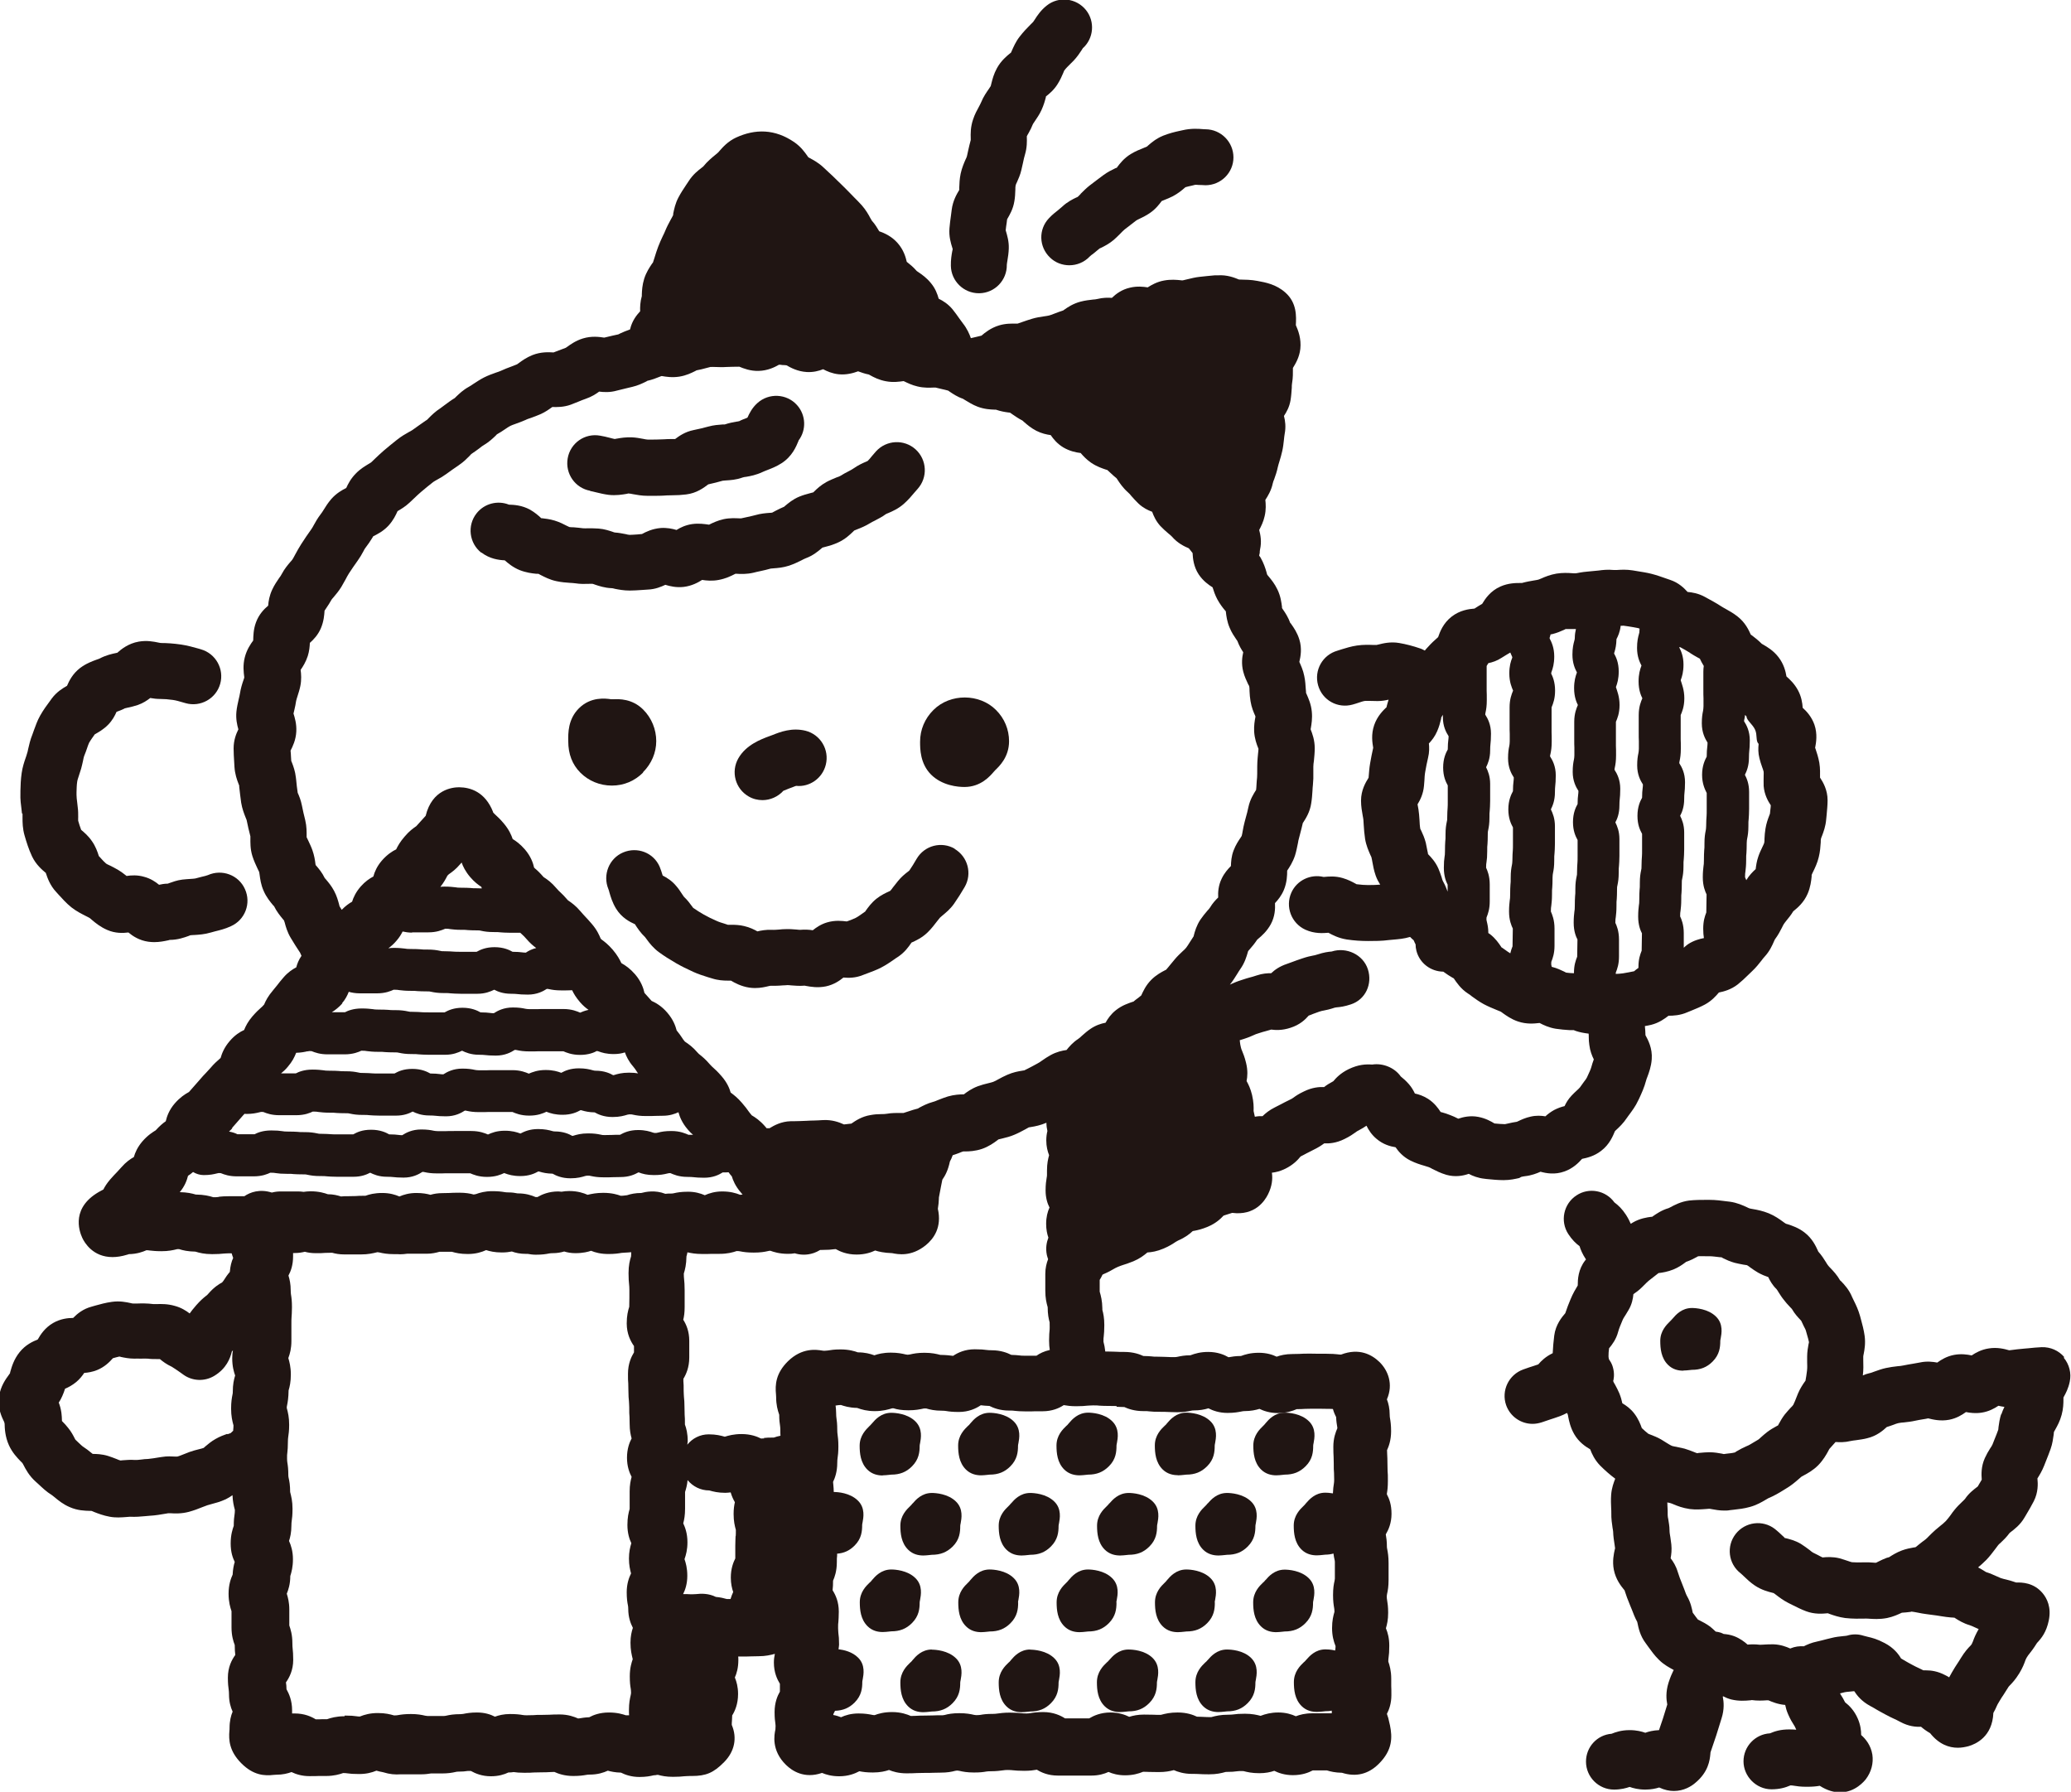 <?xml version="1.0" encoding="UTF-8"?>
<svg id="_レイヤー_1" data-name="レイヤー 1" xmlns="http://www.w3.org/2000/svg" viewBox="0 0 148.04 128.07">
  <defs>
    <style>
      .cls-1 {
        fill: #201513;
      }
    </style>
  </defs>
  <path class="cls-1" d="M147.56,97c-.4-.47-.99-.73-1.62-.71-.34.02-.63.04-.97.08l-.24.02c-.35.03-.71.07-1.08.12h-.04c-.31-.09-.84-.23-1.45-.13-.53.08-.94.31-1.22.5-.32-.07-.76-.13-1.25-.04-.53.1-.92.34-1.21.55-.32-.06-.75-.11-1.22-.01-.16.03-.33.06-.5.09-.24.04-.48.08-.72.13-.13.03-.26.04-.39.05-.28.03-.56.07-.84.13-.28.06-.56.16-.84.26-.11.04-.22.09-.34.11-.17.04-.32.09-.47.16.05-.4.04-.77.03-1.07v-.28c0-.06.02-.12.03-.18.06-.3.14-.76.07-1.29-.06-.44-.17-.84-.26-1.17l-.07-.26c-.12-.43-.29-.79-.43-1.07-.04-.09-.09-.18-.13-.27-.22-.54-.56-.9-.79-1.14-.04-.04-.07-.07-.06-.04-.23-.41-.51-.7-.71-.91-.06-.06-.12-.12-.17-.19-.06-.07-.1-.15-.15-.23-.13-.21-.3-.48-.55-.76l-.02-.05c-.15-.33-.4-.88-.96-1.31-.44-.34-.9-.49-1.21-.59-.06-.02-.12-.03-.11-.03-.08-.04-.15-.1-.22-.15-.25-.18-.58-.42-1.02-.6-.42-.17-.82-.25-1.12-.3-.1-.02-.19-.03-.25-.05-.06-.02-.12-.05-.18-.08-.28-.13-.71-.33-1.24-.4l-.17-.02c-.38-.05-.81-.11-1.28-.11h-.21c-.37,0-.8,0-1.25.05-.59.08-1.03.32-1.33.48-.04.02-.08.04-.12.06-.52.15-.89.42-1.14.59-.02.01-.03.02-.04.03-.02,0-.03,0-.05,0-.31.04-.83.11-1.35.42-.05.03-.08.06-.13.08-.08-.18-.18-.39-.34-.64-.28-.43-.55-.68-.83-.89-.62-.86-1.82-1.09-2.71-.5-.92.6-1.19,1.84-.58,2.77.27.41.53.66.8.86.08.25.19.54.46.95,0,0,0,0,0,0-.02.02-.04.04-.06.07-.5.65-.53,1.35-.53,1.79-.15.25-.34.56-.52,1-.12.29-.25.61-.37.98-.25.29-.69.82-.79,1.6-.05.4-.09.83-.11,1.26-.5.24-.82.55-1.03.8-.16.05-.26.09-.36.12-.18.06-.36.11-.71.24-1.04.37-1.59,1.51-1.23,2.55.29.82,1.06,1.34,1.89,1.34.22,0,.44-.04.66-.11.3-.1.45-.15.59-.2.18-.06.35-.11.71-.24.19-.07.35-.15.5-.23.02.03.04.07.05.09.02.06.03.12.04.19.06.31.16.77.43,1.24.33.57.81.89,1.14,1.08.12.32.32.76.71,1.16.34.34.7.66,1.08.94-.11.28-.25.65-.29,1.13-.03.38-.01.72,0,.99,0,.11.02.22.01.33-.01.42.05.79.09,1.07.01.09.04.18.04.26.01.34.06.66.11.98.01.07.02.14.03.22,0,.02-.01.05-.02.07-.07.31-.19.84-.07,1.46.14.7.52,1.17.75,1.45h.01c.11.36.24.7.41,1.11l.12.29c.1.26.21.56.38.87l.02.08c.07.34.18.91.59,1.45l.18.25c.2.27.44.62.76.93.37.37.77.57,1.06.73,0,.02-.02.04-.03.06-.1.21-.2.42-.34.85-.21.67-.16,1.2-.09,1.56-.06.18-.09.3-.13.42l-.18.58c-.09.28-.14.42-.19.56-.03.08-.06.17-.09.27-.42.02-.74.1-.98.19-.25-.09-.62-.19-1.12-.19-.6,0-1.02.15-1.29.26-1.03.08-1.83.94-1.83,1.99,0,1.1.9,2,2,2,.49,0,.86-.1,1.12-.19.25.09.62.19,1.12.19.41,0,.74-.07.99-.15.38.18.74.25,1.05.25.72,0,1.25-.34,1.51-.56.97-.79,1.06-1.66,1.1-2.08,0-.06.01-.1.01-.12.09-.28.14-.42.19-.56.06-.16.11-.32.22-.65.1-.32.15-.48.2-.64l.18-.58c.21-.66.16-1.18.09-1.54,0-.02.01-.03.02-.04.17.09.36.17.59.23.54.13,1.02.09,1.34.06.06,0,.12-.01.1-.02.42.06.79.04,1.08.02h.13c.26.11.68.29,1.2.33.04.2.1.42.21.67.16.37.3.59.42.78.04.06.07.11.12.23.01.03.03.06.04.09-.14-.01-.31-.02-.51-.02-.59,0-1,.12-1.37.28-1.05.06-1.89.93-1.89,2s.9,2,2,2c.58,0,.99-.12,1.36-.28.09,0,.15.01.21.02.25.04.51.08.95.08s.69-.03.93-.07c0,0,0,0,0,0,.55.35,1.04.47,1.46.47,1.08,0,1.74-.82,1.84-.95.39-.52.55-1.14.46-1.75-.11-.67-.48-1.12-.8-1.4,0-.33-.05-.73-.24-1.17-.26-.6-.63-.95-.91-1.17-.11-.22-.2-.38-.29-.51-.02-.03-.04-.06-.06-.1,0,0,0-.02,0-.03,0,0,0,0,.01,0l.32-.08c.08-.02.16-.02.23-.03.12-.01.25-.02.4-.04.02,0,.04,0,.06.01.19.31.53.72,1.12,1.04.22.12.33.18.44.25.16.09.31.18.63.35.31.17.47.24.64.32.12.05.23.11.46.23.58.31,1.09.36,1.47.34.16.14.36.29.65.46.64.8,1.35,1.04,1.98,1.04.27,0,.53-.05.76-.11.52-.15,1.71-.67,1.78-2.38.11-.19.17-.32.23-.46.04-.1.09-.19.2-.37.13-.22.2-.33.28-.44.1-.15.19-.29.38-.6l.08-.09c.19-.19.42-.44.69-.88.24-.4.34-.67.43-.92.02-.05.04-.1.09-.19.08-.14.14-.21.19-.27.14-.18.28-.35.55-.78.33-.35.67-.78.84-1.6.2-.95-.13-1.59-.44-1.96-.64-.76-1.48-.77-1.89-.76-.21-.08-.45-.14-.7-.21-.13-.03-.27-.06-.41-.11-.08-.03-.16-.07-.25-.11-.21-.09-.48-.22-.8-.32l-.08-.05c-.13-.08-.29-.18-.48-.28.18-.15.38-.33.59-.54.23-.24.43-.5.64-.78l.21-.28c.05-.06.11-.11.17-.16.18-.17.42-.4.64-.7l.06-.05c.26-.2.7-.52,1.01-1.06l.13-.22c.18-.3.36-.61.53-.94.32-.63.3-1.24.26-1.63,0,0,0,0,0,0,.14-.22.33-.53.48-.91l.13-.33c.11-.28.23-.57.33-.86.14-.39.18-.75.22-1.02.01-.08.02-.17.02-.2.03-.06.06-.12.1-.18.14-.25.33-.59.45-1.04.12-.43.13-.82.13-1.1,0-.05,0-.1,0-.14l.03-.06c.13-.23.32-.59.42-1.07.13-.61-.03-1.24-.43-1.72ZM115.33,98.67c.07-.34.05-.7-.07-1.05-.06-.17-.15-.33-.25-.47-.02-.09-.03-.17-.03-.21,0-.17.01-.37.04-.57.21-.25.51-.64.65-1.18.06-.22.16-.47.31-.82.06-.15.15-.27.23-.4.07-.12.15-.24.21-.35.23-.39.31-.79.34-1.12.18-.12.4-.28.62-.5.21-.21.41-.42.59-.55l.27-.21c.11-.08.21-.17.32-.25,0,0,.02,0,.03,0,.25-.03.62-.09,1.02-.25.37-.15.64-.34.84-.49.03-.02.05-.04.08-.06.33-.11.59-.25.79-.36.02-.01.04-.03.07-.04.18-.01.37,0,.56,0h.25c.2,0,.48.04.75.07h.1s.09.06.14.08c.2.1.48.23.81.32.2.05.41.09.62.13.1.02.2.03.26.04.08.04.15.1.23.16.18.13.37.26.56.37.27.15.52.25.73.32.12.26.3.58.59.86.06.07.1.15.15.23.11.17.22.35.36.52.13.18.28.34.43.5.06.06.12.12.16.17.2.35.44.6.61.78.02.02.04.04.06.07.06.13.12.25.18.38.05.11.12.21.15.32l.09.32c.05.17.1.34.13.5,0,.04-.02.09-.03.14-.04.23-.1.54-.1.89,0,.14,0,.27,0,.41,0,.17.02.35-.01.6-.03.26-.07.51-.11.72-.02.03-.04.06-.06.08-.14.2-.32.47-.47.82l-.12.3c-.07.18-.14.36-.22.52-.05.08-.12.14-.18.2-.15.16-.29.32-.43.49-.17.22-.31.46-.44.7-.01.02-.03.05-.04.08-.03.01-.05.03-.08.04-.24.13-.48.27-.69.43-.15.12-.3.24-.44.37-.08.07-.16.16-.26.21l-.27.16c-.17.1-.33.21-.52.28-.23.1-.46.22-.68.35-.07.04-.13.08-.13.09-.19.05-.39.07-.59.09l-.22.03s-.09-.02-.13-.03c-.23-.04-.53-.1-.9-.1-.22,0-.44.02-.66.04-.09,0-.19.02-.2.03-.08-.02-.15-.05-.22-.08-.23-.09-.46-.18-.7-.25-.2-.05-.39-.09-.59-.13-.1-.02-.2-.03-.29-.06-.15-.06-.27-.15-.41-.23-.12-.08-.25-.15-.37-.23-.29-.17-.57-.27-.77-.35-.05-.02-.1-.04-.15-.06-.16-.13-.32-.26-.47-.41-.09-.26-.24-.65-.53-1.03-.27-.36-.6-.59-.86-.74-.04-.2-.11-.45-.21-.7-.09-.21-.19-.41-.3-.61-.04-.08-.09-.16-.12-.21l-.03-.1ZM143.05,101.06c-.11.36-.16.69-.19.93,0,.08-.02.15-.02.2-.08.23-.17.45-.26.67l-.15.38c-.04.1-.1.18-.16.27-.15.23-.28.47-.39.71-.27.6-.25,1.16-.22,1.54-.08.13-.15.26-.23.39l-.05.09s-.03.03-.05.04c-.23.18-.59.44-.87.86-.06.07-.13.13-.19.19-.2.19-.39.38-.55.58-.1.12-.19.24-.27.36-.12.16-.23.31-.36.45-.13.13-.26.24-.39.34-.12.1-.24.2-.36.3-.17.15-.32.3-.47.45-.08.08-.15.16-.23.22-.19.13-.36.28-.53.41-.06.05-.12.11-.19.15-.05,0-.09.02-.14.02-.21.04-.51.09-.83.21-.4.15-.69.34-.91.48-.06.02-.12.03-.18.05-.19.07-.38.16-.56.25-.07.03-.13.07-.2.1-.06,0-.12,0-.19-.01-.23-.02-.46-.03-.68-.02-.34.01-.62.01-.85-.01-.09-.02-.17-.05-.26-.08-.21-.07-.42-.14-.63-.2-.49-.12-.92-.09-1.21-.06-.11-.05-.22-.11-.33-.17l-.36-.18c-.07-.04-.14-.1-.21-.16-.21-.16-.43-.32-.65-.46-.42-.25-.82-.34-1.09-.41h-.05c-.05-.06-.1-.11-.16-.16-.18-.17-.36-.34-.55-.49-.87-.68-2.13-.52-2.81.35-.68.87-.53,2.13.35,2.81.09.07.17.16.26.24.2.19.44.42.75.63.49.33.97.45,1.29.53.02,0,.05.01.07.02.05.04.1.08.15.11.22.17.52.4.89.59l.3.15c.32.16.64.32.96.44.63.24,1.21.18,1.55.15h.02s.09.03.13.05c.28.1.66.23,1.11.29.53.06,1.02.05,1.47.04.09,0,.17,0,.25.01.15.01.33.02.53.02.22,0,.47-.02.74-.07.44-.09.78-.25,1.06-.38.2-.01.39-.03.54-.05.07,0,.13-.02.15-.03.14.01.28.05.42.07.22.04.43.09.64.11l.37.05c.24.03.47.06.69.1.24.04.47.07.7.09.09,0,.17.01.26.02.02.02.05.03.07.05.22.14.56.35,1,.48.13.04.25.1.36.15.1.04.2.09.29.13-.22.38-.33.65-.41.88-.02.05-.04.1-.09.2l-.07.09c-.19.19-.42.44-.69.88-.13.22-.21.33-.28.44-.1.15-.19.29-.37.6-.08.14-.15.26-.2.36-.08-.05-.18-.11-.29-.16-.53-.28-1-.34-1.36-.34-.07,0-.13,0-.19,0-.15-.07-.25-.12-.35-.17-.12-.05-.23-.11-.46-.23s-.34-.19-.45-.25c-.1-.06-.2-.12-.34-.2-.18-.31-.52-.76-1.17-1.1-.55-.29-.88-.37-1.22-.45-.08-.02-.17-.04-.31-.08-.38-.12-.78-.12-1.16,0-.08.02-.17.02-.25.03-.29.03-.57.06-.84.13l-.37.09c-.23.06-.45.12-.68.17-.4.08-.71.22-.95.34-.32-.02-.64.02-.95.15,0,0-.01,0-.02.01-.29-.13-.68-.28-1.19-.3-.24,0-.48,0-.71.02-.1,0-.2.02-.29.01-.33-.04-.62-.03-.86-.01-.22-.2-.54-.44-.95-.6-.27-.1-.52-.14-.76-.16-.07-.03-.13-.06-.2-.09-.12-.04-.24-.06-.37-.08-.13-.12-.26-.25-.39-.35-.27-.2-.54-.34-.74-.44-.05-.02-.1-.05-.14-.07-.08-.09-.18-.24-.28-.37-.03-.04-.06-.08-.09-.12h0c-.06-.29-.14-.72-.4-1.17-.08-.14-.13-.3-.19-.46-.05-.13-.1-.27-.16-.41-.12-.29-.23-.58-.33-.9-.12-.4-.32-.72-.5-.95.05-.27.09-.61.05-.99-.02-.17-.05-.35-.07-.52-.03-.17-.06-.33-.06-.51,0-.26-.05-.52-.09-.78-.02-.09-.04-.19-.04-.28,0-.23,0-.46-.02-.7,0-.07,0-.14-.01-.21.08.01.16.03.23.05.07.02.14.05.21.08.28.12.67.27,1.16.34.46.06.85.02,1.15,0,.09,0,.19-.02.25-.02.06,0,.12.02.19.03.22.04.53.1.88.1.13,0,.27,0,.41-.03l.27-.03c.35-.04.74-.08,1.16-.2.48-.13.85-.35,1.12-.51.07-.04.13-.08.19-.11.41-.17.75-.37,1.04-.55l.21-.13c.38-.22.67-.47.9-.67.07-.06.15-.13.22-.19.06-.04.12-.07.18-.1.26-.14.65-.35,1.02-.72.36-.37.58-.76.72-1.02.03-.06.06-.12.09-.16.06-.07.12-.13.18-.2.07-.08.16-.18.25-.28.29.02.66.03,1.07-.07.13-.03.26-.04.4-.06.27-.04.53-.07.79-.14.68-.16,1.13-.55,1.4-.8.17-.05.33-.11.5-.17.11-.04.22-.09.33-.11.13-.03.27-.04.4-.05.27-.03.54-.06.8-.12.18-.04.36-.07.54-.1.13-.02.26-.04.39-.07h0c.32.08.87.22,1.5.1.52-.1.91-.34,1.2-.55.3.06.69.11,1.13.04.51-.08.91-.3,1.19-.49.13.03.27.06.43.08-.08.16-.16.35-.23.56Z"/>
  <path class="cls-1" d="M68.1,17.78c0,.06-.02.12-.03.17-.05.27-.11.63-.1,1.05.02,1.09.92,1.96,2,1.96h.04c1.1-.02,1.98-.93,1.96-2.04,0-.09.03-.18.04-.28.05-.29.09-.58.1-.87.02-.52-.12-.96-.2-1.24,0-.02-.01-.04-.02-.07.02-.18.04-.36.07-.54l.03-.24s.02-.03.02-.04c.16-.28.41-.69.5-1.26.05-.27.06-.55.07-.83,0-.11,0-.21.02-.3.02-.08.06-.16.1-.24.1-.23.23-.51.31-.86.04-.18.08-.35.12-.53.04-.19.08-.39.14-.58.15-.5.14-.95.13-1.25,0-.02,0-.03,0-.05.03-.07.07-.13.11-.2.13-.23.25-.47.33-.68.04-.07.09-.14.14-.21.14-.21.32-.46.47-.79.16-.35.25-.67.31-.91,0-.02,0-.04.01-.06.23-.18.57-.46.83-.88.19-.3.31-.58.4-.79.03-.07.06-.15.07-.17.13-.18.29-.33.44-.48l.25-.25c.25-.27.43-.54.56-.74.03-.04.05-.09.08-.13.78-.7.89-1.9.23-2.73-.69-.86-1.95-1.01-2.81-.32-.43.34-.69.74-.86,1.01-.04.06-.08.12-.11.16l-.2.2c-.24.24-.51.52-.77.86-.28.36-.43.73-.55.99-.02.04-.04.09-.06.14-.01,0-.02.02-.04.03-.25.2-.67.54-.97,1.09-.22.4-.32.79-.39,1.07-.02.08-.04.16-.05.2-.04.07-.09.13-.13.2-.16.23-.39.55-.56.97-.04.1-.1.2-.15.3-.13.24-.3.54-.42.91-.19.55-.18,1.04-.17,1.37,0,.04,0,.07,0,.11-.07.24-.12.49-.18.74-.03.14-.06.28-.09.41-.02.08-.06.16-.1.24-.11.25-.26.6-.35,1.01-.08.38-.09.73-.1,1,0,.06,0,.11,0,.17,0,0-.01.02-.02.03-.17.28-.44.75-.52,1.38l-.05.39c-.04.31-.09.63-.11.93-.05.59.1,1.07.2,1.39,0,.02.01.04.02.06Z"/>
  <path class="cls-1" d="M77.24,13.87c-.07.07-.13.14-.2.2-.04.02-.07.04-.11.05-.25.12-.64.31-1,.65-.09.08-.18.15-.27.23-.2.16-.45.35-.68.6-.76.8-.72,2.05.08,2.81.38.37.88.55,1.38.55.53,0,1.06-.21,1.45-.62.07-.07.16-.14.25-.2.15-.12.31-.25.46-.38l.09-.04c.23-.11.59-.29.93-.58.16-.14.32-.3.47-.45.1-.1.19-.2.3-.29.28-.22.56-.43.83-.64.07-.05.15-.08.23-.12.25-.12.49-.24.71-.39.44-.29.7-.64.88-.88.06-.02.11-.04.17-.07.21-.08.42-.17.62-.27.38-.2.67-.44.86-.61.02-.01.03-.03.05-.04.12-.04.28-.07.45-.11l.24-.06c.09,0,.18,0,.26.01.16.01.29,0,.48.02,1.1,0,2-.89,2-1.99,0-1.1-.89-2-1.99-2.01-.06,0-.13,0-.2-.01-.34-.03-.86-.06-1.45.08l-.23.05c-.33.07-.73.17-1.16.34-.49.2-.84.5-1.07.7-.04.04-.08.07-.05.06-.09.04-.18.08-.28.12-.25.1-.56.22-.89.42-.51.3-.82.72-1,.96v.02s-.09.04-.13.05c-.23.11-.54.26-.85.49-.33.25-.66.49-.98.74-.23.18-.44.39-.64.59Z"/>
  <path class="cls-1" d="M34.41,39.49c.6.46,1.25.54,1.67.56.24.21.58.5,1.07.7.46.18.87.23,1.17.26.07,0,.14.01.16,0,.06.03.12.06.17.09.26.13.64.34,1.13.44.36.08.7.1.96.12.12,0,.25.02.37.03.38.06.71.05.98.04.11,0,.24-.01.27,0,.06.01.12.04.18.06.27.09.68.23,1.17.25.09,0,.17.03.26.05.26.05.62.12,1.04.12h0c.28,0,.57-.02.86-.04.14-.01.29-.02.44-.03.53-.02.95-.2,1.25-.34.32.1.78.21,1.31.15.58-.07,1.02-.31,1.32-.5.3.05.72.09,1.19,0,.49-.09.88-.28,1.13-.41.02-.01.05-.02.06-.03.02,0,.05,0,.07,0,.29.02.74.04,1.24-.08.14-.04.29-.07.43-.1.27-.06.55-.12.78-.19.07-.01.15-.01.22-.02.28-.02.67-.05,1.1-.19.35-.12.64-.26.88-.38.1-.05.2-.11.31-.15.52-.19.88-.5,1.12-.7.02-.02.04-.04.07-.06.06-.02.13-.03.19-.05.27-.07.6-.16.96-.33.49-.23.82-.55,1.04-.76.03-.03.06-.06.08-.08.07-.03.15-.06.22-.09.26-.1.58-.23.92-.44.1-.06.21-.12.32-.17.24-.13.55-.28.8-.47.06-.03.12-.06.18-.08.28-.12.7-.3,1.1-.65.32-.28.58-.59.78-.83.07-.08.14-.16.21-.24.74-.82.68-2.08-.14-2.83-.82-.74-2.08-.68-2.83.14-.1.11-.2.23-.31.36-.09.11-.18.23-.29.33-.04.02-.07.03-.11.05-.24.1-.57.25-.91.49-.1.07-.22.13-.33.19-.2.1-.4.21-.59.33-.08.05-.18.08-.27.11-.24.1-.49.2-.73.33-.4.22-.69.49-.88.68-.02.02-.04.04-.06.06-.06.02-.12.03-.19.05-.28.07-.55.15-.82.26-.46.19-.78.47-1,.65-.03.02-.05.04-.08.07-.2.08-.39.18-.59.28-.11.05-.21.12-.26.14-.07.01-.15.02-.22.02-.26.02-.61.05-.99.16-.18.05-.37.09-.55.13-.16.03-.31.07-.46.1-.04,0-.08,0-.12,0-.27-.01-.68-.04-1.14.06-.44.1-.79.27-1.03.39,0,0-.01,0-.02,0-.28-.04-.71-.11-1.2-.04-.47.07-.84.25-1.11.42-.3-.09-.69-.17-1.13-.14-.6.05-1.07.28-1.34.43h-.01c-.11.01-.22.02-.32.03-.19.01-.38.03-.55.03-.09,0-.18-.03-.27-.05-.22-.04-.49-.1-.8-.12-.05-.01-.1-.03-.15-.05-.25-.08-.59-.2-1-.23-.26-.02-.51-.02-.77-.02-.11,0-.22.01-.33,0-.22-.03-.45-.05-.67-.07-.14,0-.27-.01-.32-.02-.06-.03-.12-.06-.19-.09-.21-.11-.5-.26-.86-.37-.36-.11-.68-.14-.91-.17-.02,0-.03,0-.05,0,0,0,0,0-.01-.01-.18-.17-.44-.4-.79-.6-.58-.32-1.16-.35-1.51-.36-.8-.32-1.76-.09-2.32.63-.68.87-.52,2.13.35,2.81Z"/>
  <path class="cls-1" d="M42.17,35.09c.13.02.27.06.4.09.32.08.63.15.94.19.52.06.98-.02,1.28-.07.06-.01.13-.03.11-.03.11,0,.23.03.34.05.28.05.63.12,1.08.12h.22c.38,0,.76,0,1.12-.03.14,0,.27-.01.41-.01.33,0,.67-.02.98-.06.75-.09,1.26-.48,1.58-.72.37-.08.71-.17,1.03-.26.07-.01.15-.01.22-.02.31-.02.74-.04,1.2-.21.08-.03.17-.04.26-.05.3-.05.71-.13,1.14-.33.12-.06.24-.1.36-.15.31-.12.65-.25,1.01-.48.78-.49,1.07-1.22,1.23-1.61v-.02c.57-.75.54-1.82-.11-2.54-.74-.82-2.01-.88-2.83-.14-.38.34-.58.75-.71,1.04-.01,0-.03,0-.04.02-.21.08-.42.16-.54.23-.07.02-.15.03-.22.04-.22.04-.51.09-.83.2-.05,0-.1,0-.16,0-.26.02-.61.04-1.01.15-.34.09-.68.18-1.05.25-.61.12-1.04.43-1.32.64-.09,0-.19,0-.29,0-.18,0-.36.01-.54.02-.35.02-.72.02-1.12.02-.1,0-.21-.03-.32-.05-.27-.05-.54-.1-.81-.11-.43-.02-.81.04-1.08.09-.05,0-.1.02-.15.03-.12-.02-.25-.06-.37-.09-.22-.06-.45-.11-.68-.15-1.1-.2-2.13.53-2.32,1.62-.19,1.09.53,2.13,1.62,2.32Z"/>
  <path class="cls-1" d="M54.5,57.19c.56,0,1.11-.24,1.5-.67.08-.03.2-.08.4-.16l.27-.1c.08-.03.16-.07.24-.09.96.1,1.88-.54,2.12-1.51.27-1.07-.38-2.16-1.45-2.43-.98-.24-1.82.09-2.37.31l-.19.07c-.63.23-1.69.63-2.24,1.59-.55.96-.22,2.18.74,2.73.31.18.65.26.99.26Z"/>
  <path class="cls-1" d="M45.96,55.2c.61-.61.95-1.4.95-2.23s-.33-1.65-.93-2.25c-.79-.79-1.74-.76-2.14-.74h-.15c-.4-.06-1.46-.2-2.31.65-.78.78-.77,1.77-.76,2.35,0,.92.29,1.67.87,2.25.59.59,1.39.92,2.25.92s1.63-.33,2.23-.93Z"/>
  <path class="cls-1" d="M66.55,55.36c.8.8,1.93.89,2.39.89,1.18,0,1.84-.79,2.1-1.09l.1-.11c.29-.28.99-.94.99-2.07,0-.84-.33-1.64-.94-2.24-1.17-1.17-3.26-1.2-4.47.01-.61.61-.95,1.4-.95,2.27,0,.5,0,1.56.79,2.35Z"/>
  <path class="cls-1" d="M1.61,58.16c0,.09,0,.19,0,.28,0,.33,0,.78.15,1.29.13.45.29.97.53,1.48.28.59.72.96.98,1.18h.01s0,.02,0,.02c.11.33.29.87.74,1.35l.19.21c.24.26.53.59.89.88.37.29.74.47,1.03.62.09.05.19.09.27.14.06.04.12.1.18.15.25.21.6.5,1.09.71.57.25,1.12.23,1.51.18.31.26.78.57,1.42.66.15.02.29.03.42.03.39,0,.72-.07.96-.12.07-.01.13-.03.15-.04.58,0,1.04-.17,1.35-.28.06-.02.11-.04.12-.05.1-.01.19-.02.29-.02.31-.02.72-.04,1.19-.18.1-.03.2-.05.29-.08.32-.08.72-.17,1.14-.37,1.01-.45,1.46-1.64,1-2.65-.45-1.01-1.64-1.45-2.65-1-.09.04-.27.08-.44.12-.16.04-.31.08-.46.12-.1.02-.21.02-.32.03-.2.01-.41.03-.61.05-.39.05-.7.17-.93.25-.04.01-.08.03-.11.04-.23,0-.44.04-.62.08-.25-.21-.61-.45-1.07-.57-.48-.14-.92-.11-1.25-.06-.2-.16-.4-.31-.6-.43-.19-.11-.38-.21-.58-.31-.1-.05-.21-.09-.29-.15-.11-.09-.27-.26-.42-.43l-.1-.11s0-.03-.01-.04c-.08-.25-.21-.64-.48-1.02-.25-.37-.55-.62-.75-.79,0,0-.01-.01-.02-.02-.08-.2-.15-.44-.21-.64-.01-.09,0-.19,0-.28,0-.22,0-.44-.03-.66l-.04-.36c-.03-.22-.05-.42-.05-.56v-.18c.01-.26.01-.52.05-.77.02-.14.08-.28.12-.42.06-.17.11-.33.16-.5.05-.18.09-.36.13-.54.03-.14.05-.28.1-.4.07-.17.13-.33.19-.51.05-.14.09-.28.15-.4.12-.21.27-.41.41-.61h.01c.24-.14.61-.34.95-.69.3-.31.48-.65.59-.91.19-.07.41-.15.59-.25.07-.02.14-.03.21-.05.24-.05.48-.11.72-.19.38-.13.67-.33.89-.5.21.04.48.07.74.07.26,0,.54.02.89.07.21.03.46.1.76.19l.14.04c1.06.3,2.17-.32,2.47-1.38.3-1.06-.32-2.17-1.38-2.47l-.13-.04c-.4-.11-.81-.23-1.28-.3-.55-.08-1.03-.11-1.43-.11-.06,0-.12-.02-.19-.03-.33-.07-.83-.17-1.41-.07-.75.13-1.26.55-1.54.8-.02,0-.04,0-.06.01-.3.06-.75.16-1.2.4-.06.03-.13.05-.19.07-.3.11-.76.27-1.21.61-.53.41-.78.92-.93,1.27-.3.17-.74.43-1.1.92l-.1.14c-.23.31-.49.66-.72,1.07-.21.37-.33.74-.44,1.03-.04.1-.07.21-.11.31-.16.39-.24.76-.31,1.06-.02.11-.04.21-.08.32-.03.1-.06.21-.1.31-.1.29-.22.65-.28,1.07-.07.47-.08.9-.09,1.28v.16c-.02.45.04.86.08,1.18l.03.27Z"/>
  <path class="cls-1" d="M68.26,60.67c-.96-.56-2.18-.24-2.74.72-.17.3-.36.6-.51.82-.05.05-.11.1-.17.14-.18.14-.42.34-.64.61-.13.16-.26.32-.38.48-.06.08-.11.16-.18.23l-.08.04c-.24.11-.57.26-.9.52-.38.3-.62.65-.78.87-.01.02-.02.03-.03.05-.08.05-.16.11-.24.17-.15.1-.29.21-.45.29-.16.08-.33.14-.49.2-.05.02-.1.04-.15.05-.32-.04-.83-.1-1.4.07-.44.13-.77.36-1.02.56-.25-.04-.56-.06-.9-.03-.09,0-.17-.01-.26-.02-.25-.02-.5-.04-.76-.03-.16,0-.32.01-.48.03-.18.01-.35.03-.53.02-.41-.02-.77.05-1.03.11-.23-.13-.55-.29-.95-.38-.33-.08-.64-.09-.88-.09-.1,0-.19,0-.28,0l-.24-.08c-.2-.06-.4-.12-.59-.21-.3-.13-.61-.28-.89-.44-.26-.15-.52-.31-.76-.48-.03-.04-.06-.08-.09-.12-.14-.19-.32-.44-.56-.66-.05-.06-.09-.13-.14-.2-.13-.2-.26-.4-.42-.58-.31-.38-.68-.6-.97-.75-.06-.22-.14-.43-.22-.64-.44-1-1.6-1.44-2.61-1.01-1.01.43-1.47,1.61-1.05,2.62.03.07.05.15.07.23.09.31.21.73.48,1.17.4.65.99.95,1.35,1.11,0,0,0,.01.01.02.16.25.39.6.71.9.04.05.08.1.12.16.18.25.46.62.89.93.34.25.72.49,1.2.77.38.22.81.43,1.25.63.33.15.67.26,1.02.37l.3.09c.43.14.83.16,1.12.16.08,0,.16,0,.22,0,0,0,.01,0,.02,0,.27.16.72.41,1.31.5.14.02.28.03.41.03.41,0,.74-.08.99-.14.03,0,.07-.02.1-.02.3,0,.59,0,.89-.03.11,0,.23-.01.34-.02.08,0,.17.01.26.02.25.02.59.05.97.02.03,0,.06.01.1.02.33.06.83.15,1.42.03.56-.12.97-.4,1.25-.63.36.03.86.04,1.39-.18.1-.04.21-.08.32-.12.29-.11.63-.23.98-.41.35-.18.64-.38.9-.56.09-.07.19-.13.28-.19.51-.33.8-.75.99-1.03,0,0,0,0,0-.01,0,0,.02,0,.03-.01.29-.13.73-.33,1.13-.72.29-.28.5-.57.68-.8.07-.09.14-.18.2-.25.05-.05.11-.09.16-.14.24-.2.57-.46.85-.86.26-.37.51-.77.75-1.18.56-.95.24-2.18-.72-2.74Z"/>
  <path class="cls-1" d="M120.33,97.96c.16,0,.31-.02.42-.03.07,0,.13-.02.19-.02.61,0,1.07-.18,1.48-.59.5-.5.55-1.03.55-1.48,0-.06.02-.12.03-.18.06-.33.2-1.03-.33-1.55-.57-.57-1.47-.62-1.73-.62-.72,0-1.15.49-1.37.75-.04.04-.07.08-.11.12l-.08.08c-.24.24-.7.68-.7,1.4,0,.54.06,1.22.55,1.71.34.34.75.42,1.09.42Z"/>
  <path class="cls-1" d="M63.1,105.45c.16,0,.3-.02.42-.03.07,0,.13-.02.19-.02.61,0,1.07-.18,1.48-.59.5-.5.55-1.03.55-1.48,0-.06.02-.12.03-.18.06-.33.2-1.02-.33-1.55-.57-.57-1.47-.62-1.73-.62-.72,0-1.15.49-1.37.75-.04.04-.07.08-.11.12l-.08.08c-.24.24-.7.68-.7,1.4,0,.54.06,1.22.55,1.71.34.34.76.42,1.1.42Z"/>
  <path class="cls-1" d="M70.13,105.45c.16,0,.3-.02.42-.03.07,0,.13-.02.19-.02.61,0,1.07-.18,1.48-.59.5-.5.55-1.03.55-1.48,0-.06.02-.12.03-.18.06-.33.2-1.02-.33-1.55-.57-.57-1.47-.62-1.73-.62-.72,0-1.15.49-1.37.75-.04.04-.07.08-.1.12l-.08.07c-.25.24-.7.68-.7,1.4,0,.54.06,1.22.55,1.71.34.34.76.42,1.1.42Z"/>
  <path class="cls-1" d="M76.4,101.73s-.07.08-.1.12l-.08.07c-.25.24-.7.68-.7,1.4,0,.54.06,1.22.55,1.71.34.34.76.42,1.1.42.16,0,.3-.02.42-.03.07,0,.13-.02.19-.02.61,0,1.07-.18,1.49-.6.5-.5.54-1.03.54-1.48,0-.06.02-.12.03-.18.06-.33.2-1.02-.33-1.55-.57-.57-1.47-.62-1.73-.62-.72,0-1.15.49-1.37.75Z"/>
  <path class="cls-1" d="M84.19,105.45c.16,0,.3-.02.42-.03.07,0,.13-.02.19-.02.61,0,1.07-.18,1.49-.6.5-.5.54-1.03.54-1.48,0-.06.02-.12.03-.18.06-.33.2-1.03-.33-1.55-.57-.57-1.47-.62-1.73-.62-.72,0-1.15.49-1.37.75-.04.04-.07.08-.1.12l-.08.07c-.25.24-.7.68-.7,1.4,0,.54.06,1.22.55,1.71.34.34.76.42,1.1.42Z"/>
  <path class="cls-1" d="M91.23,105.45c.16,0,.3-.02.42-.03.07,0,.13-.02.19-.02.61,0,1.07-.18,1.49-.6.5-.5.54-1.03.54-1.48,0-.06.02-.12.03-.18.06-.33.2-1.03-.33-1.55-.57-.57-1.47-.62-1.73-.62-.72,0-1.15.49-1.37.75-.04.04-.07.08-.1.12l-.08.08c-.25.24-.7.68-.7,1.4,0,.54.06,1.22.55,1.71.34.34.76.42,1.1.42Z"/>
  <path class="cls-1" d="M65.24,107.45s-.07.08-.1.12l-.08.08c-.25.24-.7.68-.7,1.4,0,.54.06,1.22.55,1.71.34.34.75.42,1.09.42.16,0,.31-.02.42-.03.07,0,.13-.02.19-.02.61,0,1.07-.18,1.49-.59.5-.5.54-1.03.54-1.48,0-.06.02-.12.03-.18.06-.33.2-1.03-.33-1.55-.57-.57-1.47-.62-1.73-.62-.72,0-1.15.49-1.37.75Z"/>
  <path class="cls-1" d="M72.27,107.45s-.07.08-.1.12l-.08.08c-.25.24-.7.68-.7,1.4,0,.54.06,1.22.55,1.71.34.34.75.42,1.09.42.16,0,.31-.02.42-.03.07,0,.13-.02.19-.02.61,0,1.07-.18,1.48-.59.5-.5.55-1.03.55-1.48,0-.06.02-.12.03-.18.06-.33.2-1.03-.33-1.55-.57-.57-1.47-.62-1.73-.62-.72,0-1.15.49-1.37.75Z"/>
  <path class="cls-1" d="M79.3,107.45s-.07.08-.1.12l-.08.08c-.25.24-.7.68-.7,1.4,0,.54.06,1.22.55,1.71.34.34.76.42,1.1.42.16,0,.3-.02.42-.03.07,0,.13-.02.19-.02.61,0,1.07-.18,1.48-.59.5-.5.55-1.03.55-1.48,0-.06.02-.12.03-.18.06-.33.2-1.03-.33-1.55-.57-.57-1.47-.62-1.73-.62-.73,0-1.15.49-1.38.75Z"/>
  <path class="cls-1" d="M86.33,107.45s-.07.08-.1.12l-.08.08c-.25.24-.7.68-.7,1.4,0,.54.06,1.22.55,1.71.34.34.76.42,1.1.42.16,0,.3-.02.42-.03.07,0,.13-.02.19-.02.61,0,1.07-.18,1.48-.59.5-.5.55-1.03.55-1.48,0-.06.02-.12.03-.18.06-.33.2-1.03-.33-1.55-.57-.57-1.47-.62-1.73-.62-.73,0-1.15.49-1.38.75Z"/>
  <path class="cls-1" d="M65.74,114.53c0-.06.02-.12.03-.18.06-.33.2-1.03-.33-1.55-.57-.57-1.47-.62-1.73-.62-.72,0-1.15.49-1.37.75-.04.04-.07.08-.1.12l-.08.07c-.25.24-.7.68-.7,1.4,0,.54.06,1.22.55,1.71.34.34.75.42,1.09.42.16,0,.31-.02.42-.03.07,0,.13-.02.19-.02.61,0,1.07-.18,1.48-.59.5-.5.55-1.03.55-1.48Z"/>
  <path class="cls-1" d="M72.77,114.53c0-.06.02-.12.03-.18.06-.33.2-1.03-.33-1.55-.57-.57-1.47-.62-1.73-.62-.72,0-1.15.49-1.37.75-.04.04-.07.08-.1.12l-.07.07c-.25.24-.7.68-.7,1.41,0,.54.06,1.22.55,1.71.34.34.75.42,1.09.42.16,0,.31-.02.42-.03.07,0,.13-.02.19-.02.61,0,1.07-.18,1.48-.59.5-.5.55-1.03.55-1.48Z"/>
  <path class="cls-1" d="M79.8,114.53c0-.06.02-.12.03-.18.06-.33.2-1.03-.33-1.55-.57-.57-1.47-.62-1.73-.62-.72,0-1.15.49-1.37.75-.04.04-.07.08-.1.12l-.07.07c-.25.24-.7.68-.7,1.41,0,.54.06,1.22.55,1.71.34.34.75.42,1.09.42.16,0,.31-.02.42-.03.07,0,.13-.02.19-.02.61,0,1.07-.18,1.48-.59.5-.5.55-1.03.55-1.48Z"/>
  <path class="cls-1" d="M86.83,114.53c0-.06.02-.12.03-.18.06-.33.2-1.03-.33-1.55-.57-.57-1.47-.62-1.73-.62-.72,0-1.15.49-1.37.75-.04.04-.07.08-.1.12l-.07.07c-.25.24-.7.68-.7,1.41,0,.54.06,1.22.55,1.71.34.34.75.42,1.09.42.16,0,.31-.02.42-.03.07,0,.13-.02.19-.02.61,0,1.07-.18,1.48-.59.5-.5.55-1.03.55-1.48Z"/>
  <path class="cls-1" d="M90.46,112.93s-.07.08-.1.12l-.08.07c-.25.24-.7.68-.7,1.41,0,.54.06,1.22.55,1.71.34.34.75.42,1.09.42.16,0,.31-.02.42-.03.07,0,.13-.02.19-.02.61,0,1.07-.18,1.48-.59.5-.5.55-1.03.55-1.48,0-.06.02-.12.03-.18.06-.33.2-1.03-.33-1.55-.57-.57-1.47-.62-1.73-.62-.72,0-1.15.49-1.37.75Z"/>
  <path class="cls-1" d="M66.61,117.9c-.72,0-1.15.49-1.37.75-.04.04-.07.08-.1.12l-.08.07c-.25.24-.7.68-.7,1.41,0,.54.06,1.22.55,1.71.34.34.75.42,1.09.42.16,0,.31-.02.42-.03.07,0,.13-.02.19-.02.61,0,1.07-.18,1.48-.59.5-.5.55-1.03.55-1.48,0-.06.02-.12.03-.18.06-.33.2-1.03-.33-1.55-.57-.57-1.47-.62-1.73-.62Z"/>
  <path class="cls-1" d="M73.64,117.9c-.72,0-1.15.49-1.37.75-.04.04-.07.08-.1.12l-.08.07c-.25.24-.7.68-.7,1.41,0,.54.06,1.22.55,1.71.34.34.75.42,1.09.42.16,0,.31-.02.42-.03.07,0,.13-.02.19-.02.62,0,1.07-.18,1.48-.59.5-.5.55-1.03.55-1.48,0-.06.02-.12.03-.18.06-.33.2-1.03-.33-1.55-.57-.57-1.47-.62-1.73-.62Z"/>
  <path class="cls-1" d="M80.67,117.9c-.73,0-1.15.49-1.38.75-.04.04-.07.08-.1.11l-.08.07c-.25.24-.7.68-.7,1.41,0,.54.06,1.22.55,1.71.34.34.76.42,1.1.42.16,0,.3-.02.42-.03.07,0,.13-.02.19-.02.62,0,1.07-.18,1.48-.59.5-.5.55-1.03.55-1.48,0-.06.02-.12.03-.18.06-.33.2-1.03-.33-1.56-.57-.57-1.47-.61-1.73-.61Z"/>
  <path class="cls-1" d="M87.71,117.9c-.73,0-1.15.49-1.38.75-.04.04-.07.08-.1.11l-.08.07c-.25.24-.7.68-.7,1.41,0,.54.06,1.22.55,1.71.34.34.76.42,1.1.42.16,0,.3-.02.42-.03.07,0,.13-.02.19-.02.62,0,1.07-.18,1.48-.59.5-.5.55-1.03.55-1.48,0-.06.02-.12.03-.18.06-.33.2-1.03-.33-1.56-.57-.57-1.47-.61-1.73-.61Z"/>
  <path class="cls-1" d="M108.74,84.12c.08-.02.17-.04.26-.05.47-.05.85-.2,1.12-.32.4.11,1.02.23,1.71-.02.62-.22,1.01-.62,1.26-.9.35-.07.87-.19,1.36-.57.61-.46.85-1.08.99-1.41h0s.04-.04.06-.06c.23-.21.54-.5.81-.91.05-.08.11-.15.16-.22.18-.25.44-.58.64-1.02l.06-.12c.17-.37.37-.8.5-1.3.02-.08.05-.16.08-.23.12-.32.28-.75.32-1.28.06-.79-.27-1.39-.45-1.72,0-.02,0-.04,0-.06,0-.17-.02-.37-.04-.59.15-.03.3-.05.45-.09.56-.14.97-.44,1.24-.65.33,0,.83-.02,1.35-.25l.32-.13c.32-.13.63-.26.93-.42.48-.26.79-.61,1-.86.35-.07.86-.2,1.35-.58.26-.21.51-.44.75-.68.08-.08.17-.17.26-.25.29-.27.51-.55.69-.78.07-.09.13-.18.21-.26.37-.4.56-.83.68-1.11.02-.04.04-.09.06-.13.24-.32.39-.62.51-.85.04-.08.08-.17.13-.25.05-.08.12-.16.18-.24.15-.18.33-.4.5-.68l.04-.03c.27-.22.71-.59.98-1.21.21-.48.26-.94.29-1.24,0-.06,0-.11,0-.11,0,0,0,0,0,0,.03-.09.08-.17.12-.26.12-.25.29-.6.39-1.02.1-.4.12-.76.14-1.05,0-.1,0-.21.02-.27.02-.06.04-.13.07-.19.11-.29.26-.69.3-1.18l.03-.3c.03-.35.07-.72.07-1.07,0-.74-.32-1.29-.54-1.62h0c0-.27.02-.64-.05-1.06-.07-.39-.18-.72-.27-.99l-.03-.08c.07-.36.18-.98-.05-1.65-.2-.57-.56-.96-.84-1.21-.02-.34-.09-.8-.34-1.26-.25-.46-.58-.77-.82-.98-.06-.37-.19-.89-.57-1.38-.37-.48-.81-.73-1.1-.9-.03-.02-.06-.03-.09-.05-.25-.25-.49-.44-.69-.59l-.1-.07c-.15-.33-.39-.86-.94-1.29-.3-.24-.61-.41-.86-.55-.1-.06-.21-.11-.31-.18-.35-.23-.74-.44-1.18-.68-.46-.25-.9-.32-1.23-.35-.25-.28-.64-.66-1.24-.86l-.29-.1c-.34-.12-.68-.24-1.03-.33-.34-.09-.7-.14-1.06-.2l-.3-.05c-.43-.07-.82-.05-1.11-.03-.09,0-.18.01-.27,0-.41-.04-.77,0-1.06.04-.52.06-1.01.08-1.36.15-.1.02-.19.04-.29.05-.08,0-.17,0-.25-.01-.28-.02-.67-.04-1.11.03-.46.08-.82.23-1.09.35-.07.03-.14.06-.2.08-.11.03-.21.04-.32.06-.24.04-.53.09-.86.18-.03,0-.05,0-.08,0-.35,0-.88,0-1.45.25-.73.32-1.1.89-1.31,1.24-.19.11-.37.22-.55.34-.39.03-1.04.11-1.64.58-.6.47-.83,1.08-.96,1.46-.25.22-.5.45-.73.71-.08.08-.15.16-.22.25-.11-.05-.2-.11-.33-.15-.52-.18-1.03-.31-1.5-.39-.63-.11-1.17.03-1.49.11-.04,0-.08.02-.12.03-.07,0-.14,0-.21,0-.32-.01-.73-.03-1.2.04-.42.06-.79.18-1.09.27-.1.03-.2.07-.31.1-1.06.3-1.68,1.4-1.38,2.47s1.4,1.68,2.47,1.38c.15-.04.3-.09.45-.14.15-.05.29-.1.43-.12.1-.01.28,0,.46,0,.15,0,.32.01.44.01.31,0,.57-.05.79-.1-.06.18-.1.35-.14.49,0,.01,0,.03,0,.04-.26.25-.67.65-.89,1.29-.23.67-.13,1.26-.07,1.62h0c-.08.38-.16.73-.22,1.11-.06.34-.08.68-.11,1.03-.21.33-.54.89-.54,1.64,0,.42.07.78.12,1.07.02.1.04.2.05.3l.02.33c.02.35.05.7.1,1.03.08.48.25.85.37,1.13.03.07.06.13.08.17.03.11.05.23.07.34.05.28.11.62.24.99.09.25.2.45.32.64-.23.02-.52.03-.87.03-.23,0-.51-.02-.82-.06-.03-.02-.06-.03-.09-.05-.22-.12-.52-.28-.9-.39-.54-.16-1.02-.11-1.34-.08h-.03c-.92-.22-1.9.23-2.3,1.12-.45,1.01,0,2.19,1,2.65.66.3,1.27.25,1.65.22,0,0,0,0,0,0,.29.16.73.39,1.31.48.54.08,1.03.11,1.54.11h.02c.44,0,.93,0,1.46-.07.11-.01.22-.02.33-.03.33-.03.74-.06,1.17-.19,0,0,0,0,.01,0,.03.03.07.07.1.1.06.06.12.11.14.12.03.05.06.11.08.17.02.04.05.09.07.14,0,.15.02.3.06.46.23.89,1.03,1.48,1.92,1.49.24.18.47.32.64.42.04.02.07.04.11.06l.02.03c.18.26.47.71.99,1.05.1.06.2.13.29.21.27.2.55.39.84.55.3.16.61.29.93.42.11.04.21.09.27.11.06.03.11.07.16.11.24.17.61.44,1.09.6.62.21,1.17.15,1.52.11h.03c.26.14.66.33,1.15.41.33.05.67.08,1,.1h.29c.06.03.12.05.18.07.21.07.53.14.88.18.01.08.01.17.01.25,0,.19.01.37.04.56.05.42.19.77.32,1.03-.07.19-.13.37-.18.56-.04.15-.15.38-.26.62l-.06.13c-.02.05-.13.2-.21.3-.1.13-.19.26-.28.39-.06.08-.14.14-.21.21-.13.12-.26.24-.38.37-.24.25-.4.52-.51.76-.22.05-.48.14-.75.28-.25.14-.46.3-.62.45-.3-.05-.65-.07-1.05.02-.37.08-.67.22-.88.32-.04.02-.07.03-.11.05-.21.03-.41.07-.62.12-.08.02-.17.04-.23.05-.25,0-.5-.03-.75-.05h0c-.25-.15-.63-.37-1.16-.47-.57-.11-1.08.01-1.43.13-.19-.1-.39-.19-.58-.26-.19-.08-.39-.14-.6-.2-.03,0-.05-.01-.08-.02-.18-.28-.45-.65-.9-.94-.33-.21-.66-.32-.94-.38-.1-.21-.23-.44-.42-.66-.21-.24-.4-.41-.59-.56-.44-.63-1.28-.97-2.04-.85-.46-.03-.98-.01-1.69.33-.57.28-.89.62-1.09.86-.3.16-.5.29-.66.42,0,0,0,0,0,0-.34-.02-.85.02-1.44.31-.4.19-.58.32-.76.45-.06.04-.12.09-.26.15-.29.14-.44.22-.59.3-.12.06-.23.12-.47.24-.4.2-.68.43-.88.63-.15-.01-.34,0-.55.04-.02-.11-.05-.23-.09-.41.01-.28.01-.63-.11-1.15-.11-.45-.26-.76-.39-.99.06-.3.1-.75-.04-1.31-.1-.41-.2-.65-.29-.87-.03-.06-.05-.12-.08-.24-.04-.16-.05-.24-.06-.33,0-.05-.01-.11-.02-.17.08-.02.17-.05.29-.09.37-.12.54-.2.72-.28.09-.04.17-.08.35-.13.24-.08.35-.11.47-.14.12-.03.24-.07.42-.12.3.04.78.07,1.38-.13.66-.21,1.05-.58,1.3-.87.12-.04.22-.08.31-.12.11-.04.22-.08.44-.16.16-.05.24-.07.32-.08.2-.04.41-.08.8-.21l.13-.02c.25-.02.56-.06,1.01-.21,1.05-.34,1.56-1.46,1.22-2.51-.34-1.05-1.53-1.61-2.59-1.27-.25.02-.55.06-1.01.21-.16.05-.24.07-.32.08-.2.04-.41.08-.79.21-.33.11-.49.17-.65.23-.11.04-.22.08-.44.16-.51.17-.86.42-1.11.66-.28,0-.63.02-1.04.16-.24.08-.35.11-.47.14-.16.04-.31.09-.62.19-.37.12-.54.2-.72.28-.03.01-.07.03-.11.05,0,0,.01-.01.02-.02.19-.24.35-.49.51-.75.07-.11.13-.22.21-.33.33-.46.46-.92.55-1.23,0-.02.01-.05.02-.07.04-.05.08-.1.13-.15.16-.18.34-.4.52-.67.02-.02.05-.04.07-.06.25-.21.62-.53.9-1.04.3-.56.32-1.1.3-1.51.21-.22.46-.53.63-.93.23-.55.24-1.06.24-1.38,0,0,0,0,0-.01.16-.24.4-.6.56-1.08.09-.29.15-.59.21-.89.02-.12.04-.25.08-.37l.07-.27c.07-.27.14-.53.2-.8l.03-.04c.18-.28.48-.74.57-1.37.05-.3.07-.6.09-.91,0-.13.02-.27.03-.4.03-.3.04-.61.03-.91,0-.13,0-.27,0-.4,0-.13.02-.26.04-.4.03-.3.06-.61.06-.91,0-.58-.17-1.04-.29-1.34,0,0,0-.01,0-.02,0-.02,0-.05.01-.07.05-.29.12-.7.07-1.19-.05-.53-.24-.94-.36-1.22-.02-.04-.04-.08-.05-.11,0-.09-.01-.18-.02-.27-.02-.26-.03-.59-.11-.95-.08-.41-.24-.75-.35-1,.09-.38.2-.96,0-1.6-.15-.49-.4-.85-.57-1.09-.03-.05-.07-.11-.07-.07-.15-.42-.36-.74-.52-.97-.03-.04-.06-.08-.08-.12,0-.03,0-.06,0-.08-.04-.3-.09-.76-.33-1.25-.19-.4-.43-.69-.61-.91-.05-.06-.1-.12-.11-.13-.03-.06-.04-.13-.06-.2-.08-.28-.2-.65-.43-1.05-.03-.05-.06-.08-.09-.12,0-.08.04-.15.04-.23,0-.05,0-.12.02-.21.13-.57.03-1.06-.06-1.4.13-.25.3-.58.39-.99.11-.46.08-.88.05-1.16.17-.26.42-.66.53-1.18.02-.1.06-.2.1-.29.1-.28.2-.57.26-.87.03-.13.07-.26.11-.39.08-.25.15-.51.21-.77.06-.26.09-.54.12-.81.01-.13.03-.27.05-.4.1-.51.04-.95-.05-1.29.18-.27.39-.64.47-1.12.05-.3.07-.6.09-.9,0-.11,0-.22.02-.32.07-.4.06-.75.06-1.01,0-.03,0-.05,0-.08.17-.28.46-.74.53-1.36.08-.74-.16-1.34-.32-1.7h0c.03-.6.09-1.59-.75-2.33-.65-.58-1.39-.72-1.99-.83-.46-.09-.88-.09-1.29-.1h-.03c-.32-.13-.85-.35-1.54-.3h-.21c-.35.04-.72.06-1.09.11-.28.03-.56.1-.85.17-.11.03-.22.05-.34.08-.05,0-.09,0-.14-.01-.28-.03-.71-.07-1.19.02-.51.09-.9.32-1.17.49-.31-.05-.76-.1-1.26.02-.59.13-1.01.45-1.3.73-.28-.02-.64-.02-1.04.08-.1.03-.2.03-.3.04-.25.03-.56.06-.9.15-.53.14-.92.4-1.17.58-.02.02-.05.03-.07.05-.22.07-.43.15-.64.23-.12.05-.25.1-.37.13-.11.03-.23.04-.35.06-.29.04-.58.09-.85.17-.24.07-.47.15-.7.23-.12.04-.23.08-.35.12-.04,0-.07,0-.11,0-.29,0-.73-.02-1.22.13-.59.18-1.01.52-1.25.73-.1.03-.2.05-.29.07-.17.04-.32.07-.47.11-.1-.29-.27-.68-.57-1.06-.08-.11-.16-.22-.25-.34-.15-.21-.3-.43-.48-.65-.32-.39-.69-.62-1-.77-.09-.33-.24-.74-.56-1.12-.3-.37-.63-.6-.88-.77-.04-.03-.09-.06-.13-.09-.24-.28-.49-.48-.68-.63,0,0-.02-.02-.03-.02-.08-.35-.23-.86-.64-1.33-.43-.5-.96-.73-1.33-.86-.13-.22-.3-.51-.53-.76-.04-.06-.07-.12-.11-.19-.13-.25-.32-.58-.61-.91-.17-.19-.36-.38-.54-.56-.11-.11-.22-.23-.33-.34-.19-.2-.39-.39-.58-.58-.11-.1-.22-.21-.32-.31-.21-.21-.42-.41-.63-.6-.1-.09-.2-.19-.3-.28-.37-.36-.77-.57-1.03-.71-.03-.02-.06-.03-.09-.05-.03-.04-.06-.09-.09-.13-.17-.24-.44-.61-.86-.91-1.44-1.02-2.88-.98-4.21-.37-.6.28-.95.69-1.19.96-.04.05-.08.1-.13.14l-.18.15c-.23.19-.55.45-.85.82-.03.03-.06.05-.1.08-.26.2-.64.49-.95.98l-.18.27c-.19.28-.37.56-.53.86-.24.44-.32.87-.38,1.15-.01.06-.02.12,0,.11-.05.12-.12.23-.18.34-.14.26-.28.52-.39.79-.05.13-.11.25-.17.37-.12.26-.24.51-.34.78-.1.26-.18.52-.26.78l-.11.34s-.05.08-.08.11c-.16.24-.4.59-.55,1.06-.14.45-.16.84-.17,1.13,0,.07,0,.13,0,.11-.12.42-.13.8-.12,1.09-.25.27-.57.67-.71,1.25,0,.02-.01.03-.02.05-.26.09-.5.19-.67.27-.06.03-.13.07-.16.08l-.41.09c-.2.05-.4.09-.59.14h-.02c-.33-.05-.88-.13-1.51.06-.52.16-.89.43-1.14.61-.03.02-.06.04-.09.06-.22.08-.44.17-.66.25l-.21.08h-.01c-.34-.02-.89-.05-1.5.19-.42.17-.73.39-.96.56-.06.04-.12.09-.14.1-.12.05-.25.1-.38.15-.27.1-.54.2-.79.32-.1.05-.22.08-.33.12-.29.1-.58.21-.86.35-.26.13-.51.3-.76.46-.11.07-.21.15-.33.21-.4.22-.68.49-.89.69-.05.05-.1.1-.11.11-.25.15-.49.33-.72.5-.1.08-.21.16-.31.23-.36.23-.63.5-.82.69-.05.05-.1.11-.14.14l-.11.07c-.31.22-.62.43-.92.65-.08.06-.17.1-.26.15-.23.13-.52.29-.86.56-.32.25-.63.51-.94.77-.22.19-.43.39-.64.59l-.26.25c-.06.04-.12.07-.18.11-.24.15-.58.34-.9.67-.37.37-.57.76-.7,1.05-.29.14-.71.38-1.07.79-.24.28-.41.55-.55.78-.06.1-.12.19-.19.28-.23.3-.39.58-.52.82-.05.09-.1.19-.16.27-.25.35-.49.7-.72,1.06-.16.25-.3.5-.44.76-.06.12-.13.24-.19.34-.04.07-.1.12-.15.18-.18.21-.42.49-.62.87-.05.1-.12.2-.19.29-.15.22-.33.48-.49.82-.2.43-.27.84-.29,1.15-.29.24-.66.62-.87,1.19-.19.51-.19.98-.2,1.3-.19.26-.46.65-.6,1.2-.15.58-.08,1.08-.04,1.41,0,.02,0,.04,0,.05-.02.06-.04.12-.06.18-.09.26-.19.58-.25.96-.02.12-.05.25-.08.37-.07.31-.14.61-.17.92-.05.51.05.95.14,1.26-.16.32-.34.78-.34,1.36,0,.32.02.64.04.96l.02.35c.03.52.18.94.29,1.22.02.04.04.09.05.13v.08c.05.38.08.76.14,1.14.07.43.21.79.31,1.04.03.07.06.14.08.2.08.4.17.79.27,1.17,0,.04,0,.08,0,.12,0,.3-.02.76.14,1.28.11.35.25.64.36.88.05.11.1.21.13.27.01.06.02.13.03.2.04.29.09.7.28,1.13.2.47.49.81.68,1.04.04.04.08.09.06.05.2.41.45.71.63.93.03.04.07.08.1.12.01.04.02.09.04.13.07.27.18.68.43,1.1.22.37.45.73.67,1.06.03.06.06.13.09.2,0,0,.01.02.01.03-.2.29-.31.58-.37.82-.27.14-.6.36-.91.72-.23.26-.33.4-.44.54-.08.1-.15.19-.31.38-.36.42-.52.74-.64,1.02-.11.13-.17.18-.24.24-.16.14-.32.29-.6.61-.3.35-.47.67-.59.97-.29.13-.66.36-1.02.78-.41.47-.57.91-.66,1.22-.03.03-.06.06-.09.08-.18.16-.37.32-.64.64-.16.18-.24.27-.33.36-.12.13-.25.25-.47.52l-.73.83c-.31.17-.64.39-1.01.81-.41.47-.57.94-.65,1.28-.2.14-.43.33-.72.65-.19.12-.55.33-.95.79-.35.41-.52.8-.61,1.12-.25.14-.57.36-.89.73-.16.18-.24.26-.32.35-.13.13-.25.26-.49.53-.23.27-.38.51-.48.71-.05.03-.1.05-.15.08-2.19,1.15-1.59,2.87-1.36,3.37t0,0c.17.37.78,1.38,2.16,1.38.31,0,.66-.05,1.05-.17.04-.01.08-.02.12-.04.58-.01.99-.16,1.26-.28.1,0,.16.01.23.02.21.02.42.05.84.05.5,0,.82-.07,1.14-.15h.12c.28.09.62.17,1.17.18.29.09.64.18,1.2.18.4,0,.61-.02.81-.04.1,0,.2-.02.4-.02.08,0,.13,0,.18,0,.04.12.07.24.11.33-.12.25-.21.6-.24,1-.18.21-.3.39-.4.55-.03.05-.07.11-.15.2-.2.11-.56.32-.97.79-.08.1-.13.14-.19.18-.19.15-.4.33-.69.66-.24.27-.36.44-.47.59-.26-.2-.61-.42-1.06-.54-.51-.15-.97-.14-1.31-.13-.08,0-.16,0-.22,0-.45-.06-.86-.05-1.19-.04h-.24c-.06,0-.13-.01-.19-.03-.32-.07-.79-.17-1.35-.09-.44.06-.84.17-1.16.26l-.28.08c-.62.16-1.05.52-1.33.81-.38,0-.91.06-1.43.36-.59.34-.91.84-1.1,1.18-.35.14-.88.38-1.3.91-.41.51-.56,1.04-.66,1.39-.02.06-.03.12-.01.09-.03.04-.06.09-.09.13-.23.31-.6.82-.71,1.56-.12.83.21,1.49.38,1.84v.03s.02.04.02.06c.01.35.03.93.31,1.55.24.53.59.89.82,1.13.06.06.12.12.14.14.03.04.05.09.08.14.16.31.4.77.87,1.19.07.06.14.13.21.19.25.23.55.53.96.78.06.04.12.1.19.15.25.21.6.5,1.07.7.56.25,1.09.26,1.43.27.04,0,.08,0,.12,0,.07.02.13.05.2.08.28.11.67.26,1.12.34.22.04.42.05.61.05.22,0,.41-.02.57-.03.09,0,.17-.02.26-.02.4.02.76-.01,1.07-.04.11-.01.22-.02.34-.03.4-.02.8-.09,1.21-.16l.11-.02c.05,0,.12,0,.17,0,.31.02.78.04,1.31-.1.33-.09.66-.21,1-.35l.32-.12c.09-.03.19-.05.28-.08.27-.07.65-.17,1.04-.35.18-.09.34-.19.48-.29.02.45.09.76.17,1.05,0,.16-.01.24-.02.31-.03.21-.06.42-.06.83-.08.23-.22.63-.22,1.26s.15,1.03.29,1.32c-.07.23-.13.52-.15.91-.12.26-.29.71-.29,1.36,0,.59.12.98.21,1.25v1.16c0,.6.13.99.23,1.26,0,.34.02.53.04.71-.25.34-.53.87-.53,1.62,0,.44.03.66.06.88.01.08.02.16.02.32,0,.52.12.93.26,1.23-.12.28-.22.67-.22,1.17,0,.08,0,.14-.01.19-.06.66-.01,1.46.84,2.32.87.88,1.67.92,2.34.84.04,0,.1-.01.17-.01.46,0,.81-.09,1.09-.19.31.15.73.29,1.28.29.33,0,.49,0,.65-.01.13,0,.26,0,.53,0,.58,0,.97-.12,1.23-.21.14,0,.22.01.29.02.21.03.42.05.84.05.53,0,.91-.1,1.25-.24.14.04.29.08.47.11.49.15.84.18,1.29.15.07,0,.16,0,.27,0h1.21c.25,0,.46-.03.65-.06h.76c.47,0,.76-.05,1.02-.11q.08-.02.16-.02c.3,0,.52-.02.7-.05h.22c.32.18.79.38,1.43.38.55,0,.96-.13,1.25-.27.14,0,.27-.01.38-.03.19.03.41.05.73.05.35,0,.52,0,.7-.02.12,0,.24-.01.48-.01.36,0,.54-.01.71-.02.08,0,.17-.01.29-.01.26.12.71.29,1.35.29.44,0,.71-.04.94-.08.06-.01.12-.02.23-.02.58,0,1-.14,1.3-.28.21.06.52.13.94.14.3.15.74.31,1.32.31.46,0,.77-.06,1.02-.12.08,0,.16-.01.24-.03h.07c.26.07.57.14,1.07.14.4,0,.59-.02.79-.04.1,0,.2-.02.41-.02h.15c1.01,0,1.55-.23,2.3-.99.75-.76.95-1.72.55-2.66,0-.11,0-.18.01-.26,0-.12.02-.24.02-.42.19-.3.42-.81.42-1.53,0-.51-.11-.89-.23-1.18.13-.29.25-.7.25-1.24,0-.09,0-.17-.01-.26.07,0,.15,0,.25,0,.34,0,.51,0,.68-.01.13,0,.26-.01.51-.01.53,0,.88-.09,1.18-.17-.04.19-.07.39-.07.62,0,.7.23,1.19.43,1.52v.56c-.17.29-.38.78-.38,1.46,0,.42.03.64.06.85.01.08.02.16,0,.39-.08.37-.31,1.5.76,2.54.43.42,1.3,1.01,2.57.57.28.12.69.24,1.23.24.65,0,1.12-.19,1.44-.36.25.05.52.09.97.09.52,0,.89-.09,1.15-.18.26.11.68.24,1.26.24.36,0,.54-.01.73-.02.12,0,.24-.01.48-.01.34,0,.51,0,.68-.01.13,0,.26-.01.52-.01.49,0,.81-.06,1.06-.13l.14-.02.15.02c.26.06.56.12,1.05.12.45,0,.67-.03.89-.07.08-.01.16-.02.31-.02.42,0,.69-.04.92-.07.07-.01.14-.02.28-.02.19,0,.29.01.38.02.21.02.41.04.82.04s.67-.04.9-.08c.32.2.81.42,1.5.42h1.2c.34,0,.5,0,.67,0,.13,0,.26,0,.53,0,.51,0,.92-.12,1.22-.26.29.13.69.24,1.18.24.55,0,.94-.11,1.29-.25.2,0,.31,0,.42.01.17,0,.34.01.69.01.47,0,.79-.06,1.09-.14.27.12.71.27,1.31.27.24,0,.36,0,.48.01.18.01.36.02.72.02.54,0,.88-.08,1.2-.17.41,0,.62-.02.83-.05.09-.01.18-.02.44-.01.27.07.6.15,1.13.15.44,0,.78-.07,1.07-.17.3.15.74.31,1.33.31.66,0,1.12-.18,1.42-.34.19,0,.31,0,.43,0,.14,0,.28,0,.58,0,.26.08.58.16,1.08.17,1,.32,1.89.1,2.63-.64,1-.99.97-1.91.8-2.75l-.04-.17c-.05-.26-.11-.47-.18-.65.16-.31.32-.75.32-1.33,0-.33,0-.49-.01-.66,0-.13,0-.26,0-.52,0-.58-.12-.97-.21-1.23,0-.14.01-.21.02-.29.03-.21.05-.42.05-.84,0-.53-.1-.91-.24-1.25.08-.27.16-.6.16-1.11,0-.43-.04-.69-.08-.93-.01-.06-.02-.12-.02-.25l.02-.15c.06-.26.11-.55.11-1.03v-1.18c0-.47-.05-.76-.1-1.02q-.02-.08-.02-.16c0-.39-.04-.65-.08-.88.19-.32.41-.8.41-1.47s-.17-1.09-.33-1.39c0-.02,0-.04,0-.06.04-.23.07-.49.07-.91,0-.35,0-.52-.02-.69,0-.12-.01-.24-.01-.49,0-.36-.01-.54-.02-.72,0-.08-.01-.17-.01-.29.12-.26.29-.71.29-1.35,0-.44-.04-.71-.08-.94-.01-.06-.02-.12-.02-.23,0-.46-.09-.83-.2-1.11.48-1.1.07-2.08-.53-2.67-.54-.52-1.44-1.03-2.75-.53-.1,0-.17-.01-.24-.02-.2-.02-.41-.04-.81-.04-.27,0-.4,0-.54,0-.17,0-.33-.01-.67-.01-.36,0-.54.01-.72.02-.12,0-.24.01-.49.01-.49,0-.86.09-1.13.19-.29-.14-.71-.28-1.28-.28-.6,0-1,.13-1.27.23-.39,0-.66.05-.89.09-.31-.18-.79-.38-1.45-.38-.55,0-.93.11-1.28.24-.42,0-.69.06-.93.11q-.09.02-.19.02c-.25,0-.38,0-.51-.01-.17,0-.34-.02-.69-.02-.22,0-.33,0-.44-.02-.16-.01-.32-.03-.6-.03-.26-.12-.71-.29-1.36-.29-.25,0-.37,0-.49-.01-.18,0-.35-.02-.71-.02-.07,0-.11,0-.16,0-.03-.26-.07-.48-.13-.7,0-.2,0-.29.02-.39.02-.2.04-.4.04-.8,0-.51-.07-.83-.14-1.09v-.11c-.01-.54-.1-.88-.19-1.19v-.84c.07-.1.13-.23.2-.37.02-.01.03-.02.05-.03.4-.17.58-.28.77-.39.07-.04.14-.08.28-.14.17-.07.26-.1.35-.13.19-.06.39-.12.76-.27.45-.19.74-.41,1-.63.32-.02.69-.08,1.16-.28.42-.18.66-.34.87-.48q.08-.05.16-.09c.53-.23.84-.48,1.04-.67.04-.02.06-.02.13-.03.25-.05.53-.11.96-.29.57-.24.91-.56,1.12-.79.07-.03.13-.04.18-.06.13-.04.26-.08.44-.14,1.62.21,2.32-.84,2.56-1.32.3-.6.34-1.12.28-1.55.28-.03.6-.11.95-.28.57-.28.9-.63,1.1-.88.19-.09.3-.16.42-.22.12-.06.23-.12.47-.24.39-.19.58-.32.76-.45.01,0,.03-.02.04-.03.34.02.85-.01,1.45-.31.39-.19.61-.35.81-.49.05-.04.1-.08.21-.13.21-.11.39-.22.55-.33.15.3.36.64.72.94.47.4.98.54,1.36.6.21.31.54.69,1.06.95.36.18.71.29.99.37.11.03.21.06.32.1.09.03.17.08.26.13.26.13.59.3,1,.42.64.18,1.2.07,1.6-.07.28.15.66.3,1.12.35l.16.02c.4.04.81.08,1.21.08.49,0,.84-.09,1.12-.15ZM125.71,53.18c-.03.29-.04.64.06,1.02.05.21.12.42.19.62.04.12.09.23.11.34.01.09,0,.19,0,.28,0,.25-.01.49,0,.74.05.62.31,1.08.51,1.38,0,.1-.02.21-.03.31l-.03.29c-.02.05-.04.11-.06.16-.09.23-.2.54-.26.91-.04.24-.06.48-.07.72,0,.11,0,.21-.02.3-.03.09-.08.18-.12.27-.11.23-.22.46-.3.7-.12.34-.16.66-.19.9-.2.18-.46.44-.67.79-.03-.08-.06-.15-.09-.21,0-.21.01-.32.03-.43.02-.2.05-.4.05-.79,0-.26,0-.39.02-.52.01-.18.02-.35.02-.7,0-.16.02-.24.03-.31.05-.24.09-.49.09-.91,0-.25,0-.38.02-.5.01-.18.03-.36.03-.72v-1.22c0-.57-.16-.95-.3-1.22.12-.24.29-.63.29-1.23,0-.22.01-.34.02-.45.02-.19.04-.39.04-.78,0-.66-.23-1.09-.41-1.37,0-.08.02-.13.03-.18.02-.08.03-.17.04-.27.03.03.07.07.1.1.02.3.44.56.62.96.17.38.03.8.25,1.01ZM120.82,46.68c.17.11.36.22.54.32.05.03.1.05.15.08.07.15.16.33.28.52-.02.12-.03.26-.03.41v1.23c0,.33,0,.5.01.67,0,.14,0,.28,0,.56,0,.16-.02.24-.03.33-.05.24-.09.48-.09.9,0,.66.23,1.09.41,1.38,0,.13-.01.21-.02.3-.02.18-.04.36-.04.7-.12.23-.33.64-.33,1.3,0,.62.19,1.02.33,1.3v1.15c0,.25,0,.38-.01.5-.01.18-.03.36-.03.72,0,.16-.02.24-.03.31-.05.24-.09.49-.09.91,0,.26,0,.39-.02.52-.01.17-.02.35-.02.7,0,.22-.01.32-.03.43-.02.2-.05.4-.05.79,0,.62.17,1.01.27,1.22l-.02,1.29c-.11.28-.22.62-.22,1.16,0,.28.02.49.05.67-.31.06-.73.17-1.14.44-.12.08-.21.17-.3.25v-1.04c0-.62-.17-1.01-.26-1.2,0-.21.01-.31.03-.41.02-.2.05-.39.05-.79,0-.25,0-.38.02-.51.01-.17.02-.35.02-.69,0-.15,0-.19.03-.3.05-.24.09-.48.09-.9,0-.24,0-.37.02-.49.01-.18.03-.36.03-.71v-1.2c0-.55-.16-.93-.29-1.19.13-.24.29-.63.29-1.2,0-.22.01-.33.02-.43.02-.19.04-.38.04-.77,0-.65-.23-1.08-.41-1.36,0-.06.01-.1.02-.15.05-.23.09-.48.09-.89,0-.33,0-.49-.01-.66,0-.14,0-.27,0-.54v-1.2c.09-.21.26-.59.26-1.2s-.18-1.02-.26-1.29c.1-.27.2-.59.2-1.12,0-.59-.17-.97-.31-1.24.01,0,.03,0,.05,0h.03c.24.13.49.27.71.41ZM116.39,44.77c.23.04.47.07.69.12.04.01.08.03.12.04,0,.06-.01.11-.01.17,0,.09,0,.1-.03.2-.07.25-.14.54-.14,1.01,0,.61.18,1,.32,1.27,0,0,0,0-.01.01-.1.27-.2.59-.2,1.12,0,.63.18,1.02.27,1.2-.09.21-.26.59-.26,1.2v1.2c0,.33,0,.49.01.66,0,.14,0,.27,0,.54,0,.15-.02.23-.03.31-.05.23-.09.48-.09.89,0,.65.23,1.08.41,1.36,0,.12-.01.19-.02.27-.02.18-.04.35-.04.68-.13.23-.33.64-.33,1.29s.18,1.01.33,1.29v1.11c0,.24,0,.37-.01.49-.01.18-.03.36-.03.71,0,.15,0,.19-.03.3-.05.24-.09.48-.09.9,0,.25,0,.38-.02.51-.01.17-.02.35-.02.69,0,.21-.01.31-.03.41-.02.2-.05.39-.05.79,0,.62.17,1.01.27,1.2l-.02,1.24c-.11.28-.23.61-.23,1.16,0,.03,0,.05,0,.07-.12.08-.23.17-.31.24h0c-.26.06-.53.1-.8.15-.17.03-.34.03-.51.04,0-.03,0-.05,0-.09.11-.28.23-.61.23-1.16v-1.2c0-.62-.17-1.01-.26-1.2,0-.21.01-.31.03-.41.02-.2.05-.39.05-.79,0-.25,0-.38.02-.51.01-.17.02-.35.02-.69,0-.15,0-.18.03-.29.05-.24.09-.48.09-.9,0-.24,0-.37.02-.49.01-.18.03-.36.03-.71v-1.2c0-.55-.16-.93-.29-1.19.13-.24.29-.63.29-1.2,0-.21.01-.32.02-.43.02-.19.04-.38.04-.77,0-.65-.23-1.08-.41-1.36,0-.06.01-.1.02-.15.05-.23.09-.48.09-.89,0-.33,0-.49-.01-.66,0-.13,0-.27,0-.54v-.6s0-.59,0-.59c.09-.21.26-.59.26-1.2s-.18-1.02-.26-1.28c.1-.27.2-.59.2-1.12,0-.61-.18-1.01-.33-1.28,0-.03.01-.05.03-.11.07-.24.13-.5.14-.92.1-.19.25-.5.3-.95.08,0,.15,0,.19-.01l.35.05ZM102.15,53.13c.2-.21.42-.49.58-.86.14-.32.22-.62.27-.84.02-.07.03-.14.02-.14.04-.07.08-.13.12-.2,0,.05,0,.11,0,.17,0,.65.23,1.08.41,1.36,0,.11-.01.19-.02.27-.02.18-.04.35-.04.68-.13.23-.33.64-.33,1.29,0,.62.18,1.01.33,1.28v1.11c0,.24,0,.36-.01.49-.01.18-.03.35-.03.71,0,.15,0,.18-.03.29-.05.24-.09.48-.09.9,0,.25,0,.38-.02.51-.01.17-.02.35-.02.69,0,.2-.01.31-.03.41-.03.2-.05.39-.05.78,0,.62.17,1.01.27,1.2v.5c-.08-.2-.16-.44-.31-.7-.06-.1-.09-.22-.12-.33-.07-.21-.14-.41-.23-.62-.21-.48-.53-.82-.74-1.03-.01-.07-.02-.14-.04-.21-.04-.2-.08-.4-.12-.6-.09-.35-.22-.64-.32-.85-.03-.06-.06-.13-.07-.13h0c-.04-.21-.05-.42-.06-.64l-.03-.4c-.02-.24-.06-.48-.11-.73h0c.19-.31.41-.75.46-1.32l.03-.37c.01-.21.02-.43.06-.64.06-.34.12-.66.2-.99.1-.4.09-.76.06-1.05ZM107.33,67.72l-.02-.04c-.16-.24-.4-.6-.8-.91-.04-.03-.08-.05-.12-.08,0-.37-.06-.62-.11-.83-.03-.11-.03-.12-.02-.28.11-.28.23-.61.23-1.16v-1.2c0-.62-.17-1-.26-1.2,0-.2.01-.31.03-.41.03-.2.05-.39.05-.78,0-.25,0-.38.02-.51.01-.17.02-.35.02-.69,0-.15,0-.18.03-.3.05-.24.09-.48.09-.9,0-.24,0-.36.02-.49.01-.18.03-.35.03-.71v-1.2c0-.55-.16-.93-.29-1.19.12-.24.29-.63.29-1.2,0-.22.01-.32.02-.43.02-.19.04-.39.04-.77,0-.65-.23-1.08-.41-1.36,0-.06.01-.11.02-.15.05-.23.09-.48.09-.89,0-.33,0-.49-.01-.66,0-.14,0-.27,0-.55v-1.2s0-.02,0-.03c.04-.07.09-.14.12-.2.29-.06.63-.17.96-.39.2-.13.41-.25.61-.37.05.12.1.23.14.32v.05c-.11.27-.21.6-.21,1.12,0,.63.18,1.02.27,1.23-.12.29-.25.64-.25,1.2v1.22c0,.33,0,.5.01.66,0,.14,0,.28,0,.55,0,.16-.02.24-.03.32-.05.23-.09.48-.09.89,0,.66.23,1.09.41,1.37,0,.12-.01.21-.02.29-.02.18-.04.36-.04.69-.12.23-.33.64-.33,1.3,0,.62.18,1.02.33,1.29v1.14c0,.25,0,.37-.01.5-.01.18-.03.36-.03.72,0,.16-.02.23-.03.31-.05.24-.09.49-.09.91,0,.26,0,.39-.02.52-.01.17-.02.35-.02.7,0,.21-.01.32-.03.42-.02.2-.05.4-.05.79,0,.62.17,1.01.27,1.22l-.02,1.27c-.06.14-.11.3-.16.5-.12-.07-.23-.15-.34-.23-.09-.07-.18-.13-.27-.19ZM111.96,69.52s-.1-.04-.14-.07c-.22-.1-.51-.25-.88-.34,0,0-.02,0-.02,0,0-.02,0-.04-.01-.05-.03-.11-.03-.13-.02-.31.11-.28.23-.62.23-1.16v-1.22c0-.62-.17-1.01-.26-1.22,0-.21.01-.32.03-.42.02-.2.05-.4.05-.79,0-.26,0-.39.02-.52.01-.17.02-.35.02-.7,0-.16.02-.23.03-.31.05-.24.09-.49.09-.91,0-.25,0-.37.02-.5.01-.18.03-.36.03-.72v-1.22c0-.56-.16-.94-.29-1.21.12-.24.29-.63.29-1.22,0-.22.01-.33.02-.44.02-.19.04-.39.04-.77,0-.65-.23-1.08-.41-1.36,0-.07.02-.12.03-.17.05-.23.09-.48.09-.89,0-.33,0-.5-.01-.66,0-.14,0-.28,0-.55v-.61s0-.62,0-.62c.12-.29.25-.64.25-1.2,0-.63-.18-1.02-.28-1.22l.02-.1c.1-.27.2-.6.2-1.12,0-.62-.19-1.02-.33-1.29,0-.04,0-.07.03-.14.01-.05.03-.1.04-.15.04,0,.09-.01.13-.02.33-.08.6-.2.8-.29.07-.03.14-.06.13-.07.08,0,.16,0,.25,0,.17,0,.34,0,.5,0-.04.18-.08.39-.08.63q0,.09-.03.19c-.07.25-.14.54-.14,1.01,0,.61.18,1,.32,1.27,0,0,0,0,0,.01-.1.27-.2.59-.2,1.12,0,.63.18,1.02.27,1.2-.09.21-.26.59-.26,1.2v1.2c0,.33,0,.49.01.65,0,.13,0,.27,0,.54,0,.15-.02.23-.03.3-.05.23-.09.48-.09.89,0,.65.23,1.08.41,1.36,0,.11-.01.19-.02.27-.02.17-.04.35-.04.67-.13.23-.33.64-.33,1.29,0,.62.18,1.01.33,1.28v1.11c0,.24,0,.37-.01.49-.01.18-.03.36-.03.71,0,.15,0,.18-.03.3-.05.24-.09.48-.09.9,0,.25,0,.38-.02.51-.01.17-.02.35-.02.69,0,.21-.01.31-.03.41-.02.2-.05.39-.05.79,0,.62.17,1.01.27,1.2l-.02,1.23c-.11.28-.23.61-.23,1.16,0,0,0,.01,0,.02-.01,0-.02,0-.03,0-.17,0-.34-.02-.51-.04ZM21.35,56.84c-.03-.07-.06-.14-.07-.18-.05-.31-.08-.62-.11-.93l-.02-.16c-.05-.45-.18-.8-.28-1.06-.02-.04-.03-.08-.05-.12l-.02-.31c0-.14-.02-.28-.03-.43.15-.29.38-.76.41-1.36.03-.55-.11-1-.2-1.29h0c.02-.09.04-.17.06-.25.05-.22.1-.44.13-.66.02-.1.06-.2.09-.31.08-.25.16-.5.21-.75.09-.45.06-.85.02-1.15.16-.23.37-.56.51-.99.11-.35.14-.68.15-.94.26-.23.58-.56.79-1.05.21-.5.24-.95.26-1.25h0c.04-.07.08-.12.12-.18.14-.21.28-.42.38-.61.04-.06.1-.12.15-.18.15-.18.36-.42.55-.73.1-.17.2-.35.3-.53.08-.15.15-.29.24-.43.2-.31.41-.61.63-.92.15-.21.29-.44.41-.67.05-.1.1-.2.17-.28.16-.2.3-.42.44-.64.03-.05.06-.1.09-.15.28-.14.71-.35,1.09-.76.35-.38.53-.77.65-1.04.01,0,.03-.02.04-.02.22-.13.52-.31.81-.58l.35-.33c.16-.15.31-.3.48-.44.27-.23.55-.46.87-.71.08-.06.17-.1.25-.15.25-.13.49-.28.71-.44.27-.2.53-.38.81-.57l.11-.08c.31-.21.54-.45.71-.62.05-.05.1-.11.13-.14.2-.13.39-.27.58-.41.11-.09.22-.18.35-.25.35-.21.61-.46.8-.64.05-.05.1-.1.09-.1.21-.12.42-.25.62-.39.12-.08.23-.16.35-.22.1-.05.22-.09.33-.13.25-.09.5-.18.75-.29.13-.07.28-.11.42-.16.22-.08.43-.16.64-.25.37-.16.65-.37.86-.52,0,0,0,0,0,0,.32.01.81.02,1.33-.17.18-.07.35-.14.53-.21.18-.07.35-.15.54-.21.41-.14.72-.34.95-.51.32.04.77.07,1.26-.07.22-.06.43-.11.65-.16l.46-.11c.39-.09.7-.24.93-.35.07-.03.13-.07.14-.08.35-.08.64-.19.88-.29.04-.02.09-.04.13-.05h.04c.29.05.73.12,1.24.04.5-.08.88-.27,1.14-.4.03-.02.06-.03.09-.05.23-.04.46-.1.68-.16.1-.03.21-.06.31-.08.11-.01.22,0,.33,0,.28.01.55.02.82,0,.3-.02.61-.01.91-.02h.01c.29.12.79.32,1.39.3.64-.02,1.13-.26,1.44-.44.08,0,.16,0,.23.02.1,0,.21.01.31.02.3.17.79.44,1.44.48.47.03.88-.08,1.18-.2.28.15.65.31,1.1.36.58.06,1.07-.09,1.4-.21.2.07.46.17.77.23.03.01.06.03.09.05.25.14.63.34,1.13.43.52.1.96.03,1.26-.01.02,0,.03.02.05.02.23.11.55.27.94.36.48.12.91.09,1.19.08.03,0,.07,0,.1,0,.15.04.31.08.46.11.15.03.3.07.45.11.03.02.07.05.1.07.22.15.56.38.95.51.06.03.12.07.18.11.22.13.51.32.88.46.48.18.92.2,1.21.21.03,0,.06,0,.09,0,.34.12.65.17.88.2.05,0,.09.01.14.02.06.04.11.08.17.12.19.13.42.29.71.44.04.03.07.07.11.1.21.18.49.43.88.63.37.19.74.27,1.03.31.19.28.47.62.9.88.46.27.91.36,1.24.4.18.21.41.46.74.69.41.28.81.41,1.08.5.03,0,.05.02.08.02.08.07.16.15.24.22.14.13.28.26.43.38.02.03.04.06.06.09.15.23.38.58.74.9.1.08.18.18.26.28.17.19.33.37.51.54.32.3.67.47.97.58.11.31.28.68.59,1.02.18.19.37.36.57.53.08.07.18.14.25.22.41.48.9.71,1.21.84l.09.11c.06.08.12.15.18.23.02.38.07.97.44,1.53.31.46.7.74.99.92.07.23.17.54.34.86.18.33.38.59.54.78.02.03.05.06.07.08,0,.01,0,.03,0,.04.03.27.08.69.27,1.13.14.34.33.62.46.81.04.06.09.12.1.15.12.33.28.59.41.79-.08.35-.14.83,0,1.38.09.36.24.66.34.88.03.07.07.13.08.14.03.12.03.25.03.37.01.24.03.48.07.72.07.45.23.82.34,1.06,0,0,0,.02.01.03,0,.02,0,.03,0,.05-.05.26-.11.61-.09,1.03.03.51.18.92.29,1.19l.02.05c0,.11-.02.23-.03.34-.02.21-.04.41-.05.61-.01.2-.01.4-.01.6,0,.17,0,.34-.01.5-.02.17-.03.34-.04.5,0,.13-.02.26-.03.39h0c-.17.27-.43.67-.55,1.23-.05.26-.12.51-.19.76l-.08.3c-.06.22-.1.44-.14.66-.02.12-.04.23-.07.34-.02.04-.05.07-.07.11-.15.22-.36.53-.51.93-.16.42-.18.81-.19,1.11-.21.21-.47.5-.66.9-.24.49-.27.98-.25,1.35-.19.18-.4.41-.58.71-.05.08-.12.16-.19.23-.18.21-.35.42-.5.64-.28.42-.4.85-.47,1.12,0,.03-.01.05-.02.08-.1.15-.19.3-.29.45-.08.12-.15.25-.24.36-.07.09-.16.17-.25.25-.19.18-.38.36-.54.55-.11.13-.23.27-.34.41-.1.12-.2.25-.3.36-.02.01-.05.03-.08.04-.25.13-.63.33-.98.68-.4.4-.59.84-.72,1.12h0c-.07.06-.14.12-.21.17-.12.09-.25.18-.36.28h-.03c-.31.11-.77.25-1.22.61-.35.28-.58.61-.73.89-.32.06-.7.18-1.08.44-.22.15-.42.32-.62.5-.08.08-.17.16-.26.22-.38.25-.64.55-.83.79-.3.04-.71.13-1.13.36-.22.12-.43.26-.63.4-.11.08-.21.15-.33.21l-.35.19c-.2.1-.39.21-.59.3-.05,0-.09.01-.14.02-.27.04-.65.11-1.06.29-.23.1-.44.21-.66.33-.12.07-.23.13-.36.18-.11.04-.22.06-.33.09-.26.06-.51.13-.76.22-.45.17-.78.41-1,.58,0,0-.01,0-.01,0-.27,0-.68.02-1.13.15-.23.07-.46.16-.69.25-.13.05-.25.11-.38.14-.4.11-.72.28-.95.4-.06.03-.12.07-.11.07-.24.06-.47.13-.7.21-.13.04-.26.09-.34.11-.07,0-.14,0-.21,0-.26,0-.61-.01-1.01.06-.11.02-.21.02-.32.02-.28,0-.55.02-.82.07-.63.1-1.08.41-1.37.61-.17.02-.35.04-.53.06-.33-.15-.84-.35-1.52-.31-.21.02-.41.02-.62.03-.17,0-.35.01-.52.02-.31.02-.62.02-.94.03h-.21c-.68.02-1.18.3-1.51.5-.07,0-.14,0-.21,0-.03-.04-.06-.07-.1-.12-.38-.44-.72-.66-.96-.8-.12-.14-.17-.21-.23-.29-.11-.16-.23-.32-.48-.61-.3-.35-.56-.55-.8-.73-.08-.29-.25-.71-.65-1.17-.28-.32-.44-.47-.6-.61-.06-.06-.13-.11-.24-.24-.3-.35-.52-.53-.72-.69-.04-.03-.08-.06-.15-.14-.35-.41-.64-.61-.91-.79-.11-.13-.16-.2-.2-.27-.1-.15-.2-.3-.39-.53-.08-.3-.23-.76-.67-1.27-.41-.48-.83-.71-1.12-.84-.15-.17-.24-.27-.33-.37-.05-.06-.11-.12-.18-.2-.07-.32-.23-.82-.67-1.33-.35-.4-.66-.62-.98-.8-.12-.25-.28-.56-.62-.96-.33-.38-.58-.57-.8-.73,0,0-.03-.03-.06-.06-.09-.22-.25-.61-.64-1.06-.22-.26-.34-.38-.46-.51-.09-.09-.17-.19-.34-.38-.34-.4-.62-.6-.9-.79-.25-.29-.39-.43-.54-.57-.08-.07-.15-.14-.29-.3-.35-.41-.63-.61-.91-.79-.29-.33-.45-.48-.62-.62-.02-.02-.04-.04-.06-.06-.07-.32-.23-.8-.66-1.3-.34-.39-.64-.6-.87-.74-.09-.27-.26-.67-.64-1.12-.27-.32-.43-.46-.58-.6-.05-.05-.1-.09-.18-.18,0,0,0-.01,0-.03-.57-1.45-1.63-1.76-2.42-1.77h-.01c-.47,0-1.93.15-2.39,2.04l-.67.74c-.23.16-.5.35-.83.74-.33.38-.49.67-.61.92-.25.12-.63.35-1.03.81-.34.4-.51.79-.6,1.13-.27.14-.59.36-.9.71-.36.41-.53.8-.62,1.09-.23.13-.48.31-.74.58-.05-.08-.1-.16-.15-.24-.02-.05-.03-.1-.04-.15-.07-.25-.16-.6-.36-.97-.18-.34-.4-.6-.56-.79-.04-.05-.09-.11-.1-.11-.19-.4-.44-.69-.62-.9-.01-.01-.02-.03-.04-.04,0-.03,0-.05-.01-.08-.03-.25-.08-.6-.22-.99-.08-.23-.19-.45-.29-.67-.04-.08-.08-.16-.12-.25,0-.03,0-.06,0-.09,0-.27.01-.67-.1-1.13-.09-.35-.17-.7-.24-1.06-.07-.35-.19-.65-.28-.87ZM16.57,80.64l.79-.9c.05-.06.08-.09.12-.13.04,0,.08.01.12.01.44,0,.71-.06.95-.12.1-.03.11-.03.27-.02.27.11.61.23,1.16.23h1.19c.62,0,1-.17,1.19-.26.2,0,.31.01.41.03.2.02.39.05.78.05.25,0,.38,0,.5.02.17.01.34.02.69.02.14,0,.18,0,.29.03.24.05.48.09.9.09.24,0,.36,0,.48.02.18.01.35.03.71.03h1.19c.55,0,.92-.15,1.19-.29.24.12.62.28,1.19.28.21,0,.32.01.42.02.19.02.38.04.77.04.64,0,1.07-.23,1.35-.41.06,0,.1.01.14.02.23.05.48.09.89.09.33,0,.49,0,.65-.01.13,0,.27,0,.54,0h.6s.58,0,.58,0c.21.09.59.26,1.2.26s.98-.16,1.24-.28c0,0,0,.01.03.02.27.1.59.2,1.12.2.61,0,1.01-.18,1.28-.33.02,0,.05,0,.1.02.24.07.5.13.91.14.23.13.64.33,1.28.33.5,0,.81-.09,1.07-.17l.13-.02c.15,0,.18,0,.29.03.24.05.48.09.9.09.33,0,.5,0,.66-.01.13,0,.26-.01.53-.01.5,0,.86-.13,1.12-.25,0,0,0,0,.01.01.08.29.24.73.66,1.22.13.16.26.28.38.38-.1,0-.2,0-.33,0-.21-.09-.59-.27-1.22-.27-.44,0-.71.05-.94.11-.11.03-.13.03-.25.03l-.1-.02c-.26-.09-.58-.19-1.09-.19-.62,0-1.02.19-1.29.34-.27,0-.42,0-.56.01-.13,0-.27.01-.53.01-.15,0-.18,0-.29-.03-.24-.05-.48-.09-.9-.09-.5,0-.81.09-1.07.17,0,0-.03,0-.06.01-.23-.13-.63-.32-1.26-.32q-.09,0-.18-.03c-.25-.07-.54-.14-1.01-.14-.6,0-.99.18-1.26.32,0,0,0,0,0,0-.27-.1-.59-.2-1.12-.2-.57,0-.94.15-1.2.27-.21-.09-.59-.25-1.19-.25h-1.19c-.33,0-.49,0-.65.01-.13,0-.27,0-.54,0-.15,0-.23-.02-.31-.03-.23-.05-.48-.09-.89-.09-.65,0-1.08.23-1.36.41-.11,0-.19-.01-.26-.02-.17-.02-.35-.04-.67-.04-.23-.13-.64-.33-1.29-.33s-1.01.18-1.28.33h-1.1c-.24,0-.36,0-.48-.01-.18-.01-.35-.03-.71-.03-.14,0-.18,0-.29-.03-.24-.05-.48-.09-.9-.09-.25,0-.38,0-.5-.02-.17-.01-.34-.02-.69-.02-.2,0-.3-.01-.41-.03-.2-.03-.39-.05-.78-.05-.62,0-1,.17-1.19.27h-1.23c-.16-.08-.36-.15-.6-.19.08-.08.16-.15.25-.25ZM29.45,66.64h1.17c.58,0,.95-.15,1.21-.26.17,0,.27.01.36.03.19.02.39.05.77.05.25,0,.37,0,.49.02.17.01.34.02.68.02.13,0,.17,0,.27.03.23.05.48.09.9.09.24,0,.35,0,.47.02.17.01.35.03.7.03h.72c.05.05.1.1.15.14.08.07.15.14.29.3.26.3.48.49.7.65-.32.08-.57.21-.74.33-.12,0-.19-.01-.27-.02-.18-.02-.35-.04-.68-.04-.23-.13-.64-.33-1.29-.33-.62,0-1.01.18-1.28.33h-1.12c-.24,0-.37,0-.49-.01-.18-.01-.36-.03-.71-.03-.15,0-.18,0-.3-.03-.24-.05-.48-.09-.9-.09-.25,0-.38,0-.51-.02-.17-.01-.35-.02-.69-.02-.21,0-.31-.01-.41-.03-.2-.02-.39-.05-.78-.05-.15,0-.28.01-.4.03.19-.14.39-.31.59-.55.2-.23.33-.45.43-.65.19.04.41.08.68.08ZM24.44,71.72c.25-.29.39-.57.49-.83.21.06.47.11.81.11h1.2c.62,0,1-.17,1.2-.26.21,0,.31.01.41.03.2.02.39.05.78.05.25,0,.38,0,.51.02.17.01.35.02.69.02.15,0,.18,0,.3.03.24.05.48.09.9.09.24,0,.37,0,.49.02.18.01.36.03.71.03h1.2c.55,0,.93-.16,1.2-.29.24.13.63.29,1.2.29.22,0,.32.01.43.02.19.02.38.04.77.04.65,0,1.08-.23,1.36-.41.06,0,.11.01.16.02.23.05.48.09.89.09.33,0,.49,0,.66-.01.03,0,.07,0,.1,0,.11.24.27.51.57.86.21.24.4.4.6.54-.28.06-.48.15-.6.2-.21-.09-.59-.26-1.2-.26h-1.2c-.33,0-.49,0-.66.01-.14,0-.27,0-.55,0-.16,0-.23-.02-.31-.03-.23-.05-.48-.09-.89-.09-.65,0-1.08.23-1.36.41-.12,0-.19-.01-.27-.02-.18-.02-.35-.04-.68-.04-.23-.13-.64-.33-1.29-.33-.62,0-1.01.18-1.28.33h-1.12c-.25,0-.37,0-.49-.01-.18-.01-.36-.03-.71-.03-.15,0-.19,0-.3-.03-.24-.05-.49-.09-.9-.09-.25,0-.38,0-.51-.02-.17-.01-.35-.02-.69-.02-.21,0-.31-.01-.41-.03-.2-.02-.39-.05-.79-.05-.62,0-1.01.17-1.2.27h-.94c.24-.15.5-.35.76-.64ZM34.13,63.49c-.25,0-.37,0-.49-.02-.17-.01-.34-.02-.68-.02-.2,0-.3-.01-.4-.03-.19-.02-.39-.05-.77-.05-.11,0-.21,0-.31.02.24-.31.38-.56.5-.8l.1-.1c.23-.16.5-.35.83-.74l.09-.1c.09.27.27.64.61,1.04.3.35.58.56.8.7,0,.03.02.07.03.11-.09,0-.2-.01-.31-.01ZM21.98,75.15c.11-.03.12-.03.29-.02.28.11.61.23,1.16.23h1.2c.62,0,1.01-.17,1.2-.26.21,0,.31.01.41.03.2.02.39.05.79.05.25,0,.38,0,.51.02.17.01.35.02.69.02.15,0,.19,0,.3.03.24.05.48.09.9.09.24,0,.37,0,.49.02.18.01.36.03.71.03h1.2c.55,0,.93-.16,1.2-.29.24.12.63.29,1.21.29.22,0,.33.01.43.02.19.02.38.04.77.04.65,0,1.08-.23,1.36-.41.06,0,.11.01.16.02.23.05.48.09.89.09.33,0,.49,0,.66-.01.14,0,.27,0,.55,0h.6s.61,0,.61,0c.21.09.59.26,1.2.26s1.02-.18,1.19-.28l.1.02c.27.1.59.2,1.12.2.32,0,.58-.05.79-.12.1.28.26.63.59,1.01.11.13.15.2.2.27.04.07.09.14.15.22-.17-.03-.37-.05-.65-.05-.5,0-.81.09-1.07.17,0,0-.03,0-.06.01-.23-.13-.63-.32-1.26-.32q-.09,0-.19-.03c-.25-.07-.54-.14-1-.14-.6,0-.99.17-1.26.32,0,0,0,0,0,0-.27-.1-.59-.2-1.12-.2-.57,0-.94.15-1.2.26-.21-.09-.59-.25-1.18-.25h-1.19c-.33,0-.49,0-.65.01-.13,0-.27,0-.54,0-.15,0-.23-.02-.3-.03-.23-.05-.48-.09-.89-.09-.65,0-1.08.23-1.36.41-.11,0-.18-.01-.26-.02-.17-.02-.35-.04-.67-.04-.23-.13-.64-.33-1.28-.33s-1.01.18-1.28.33h-1.1c-.24,0-.36,0-.48-.01-.18-.01-.35-.03-.71-.03-.14,0-.18,0-.29-.03-.24-.05-.48-.09-.9-.09-.25,0-.38,0-.5-.02-.17-.01-.34-.02-.69-.02-.21,0-.31-.01-.41-.03-.2-.02-.39-.05-.78-.05-.62,0-1,.17-1.19.27h-1.06c.16-.13.33-.28.49-.48.31-.36.47-.68.59-.99.35-.01.6-.06.81-.11ZM15.65,85.55c-.1.01-.19.03-.41.02-.29-.09-.64-.18-1.25-.19-.27-.08-.61-.16-1.14-.17.36-.43.51-.85.59-1.17.1-.06.22-.15.36-.27.22.13.48.22.76.22.44,0,.71-.06.95-.12.1-.03.12-.03.27-.02.27.11.61.23,1.16.23h1.19c.62,0,1-.17,1.19-.26.2,0,.3.01.41.03.2.03.39.05.78.05.25,0,.38,0,.5.02.17.01.34.02.69.02.14,0,.18,0,.29.03.24.05.48.09.9.09.24,0,.36,0,.48.02.18.01.35.03.71.03h1.19c.55,0,.92-.15,1.19-.29.24.12.62.29,1.2.29.21,0,.32.01.43.02.19.02.38.04.76.04.64,0,1.07-.23,1.35-.41.06,0,.1.01.15.02.23.05.48.09.89.09.33,0,.49,0,.65-.01.13,0,.27,0,.54,0h.6s.58,0,.58,0c.21.09.59.26,1.2.26s.98-.16,1.24-.28c0,0,0,.01.03.02.27.1.59.2,1.12.2.61,0,1.01-.18,1.28-.33.02,0,.05,0,.1.02.24.07.5.13.92.14.23.13.64.33,1.28.33.5,0,.81-.09,1.07-.17l.12-.02c.15,0,.18,0,.29.03.24.05.48.09.9.09.33,0,.5,0,.67-.01.13,0,.27-.01.53-.01.6,0,1-.18,1.27-.33h.03c.26.1.58.19,1.09.19.44,0,.7-.05.94-.11.11-.03.13-.03.23-.03.21.09.59.27,1.22.27.22,0,.33.01.43.02.19.02.38.04.76.04.64,0,1.06-.21,1.33-.38.18,0,.31,0,.42-.01.06.09.13.18.23.29.08.26.24.69.66,1.17.04.05.08.09.11.13-.05,0-.1.01-.17.02-.33-.13-.72-.24-1.29-.24-.52,0-.93.13-1.24.27-.3-.13-.69-.25-1.19-.25s-.77.05-1.03.11q-.09.02-.18.02c-.15,0-.29,0-.42.02-.74-.29-1.42-.14-1.72-.06-.42,0-.75.07-1.02.16-.06,0-.12.02-.17.02-.07.01-.14.02-.28.02-.22-.08-.62-.21-1.25-.21-.48,0-.81.07-1.12.14-.27-.12-.7-.27-1.31-.27-.2,0-.38.02-.55.05-.08,0-.15-.02-.23-.02-.69,0-1.18.22-1.49.4-.05,0-.09,0-.14,0-.3-.13-.7-.26-1.24-.26-.01,0-.03,0-.04,0-.19-.04-.4-.07-.64-.07-.14,0-.21-.01-.28-.02-.24-.04-.48-.07-.9-.07-.51,0-.89.11-1.16.21-.05.01-.11.02-.16.03-.25-.07-.57-.13-1.03-.13-.36,0-.54.01-.72.02-.12,0-.23.01-.47.01-.35,0-.63.05-.87.12-.25-.07-.57-.13-1.01-.13-.51,0-.91.12-1.21.25-.3-.13-.7-.25-1.22-.25-.57,0-.93.1-1.21.2-.35,0-.53,0-.7.02-.13,0-.25.01-.51.01-.24,0-.4,0-.53.02-.25-.08-.56-.16-.95-.16-.22-.08-.62-.21-1.23-.21-.18,0-.35.02-.5.04-.13-.02-.27-.03-.42-.03h-1.21c-.24,0-.44.03-.64.08-.86-.27-1.54-.03-1.96.26-.15,0-.27,0-.37,0-.16,0-.33,0-.65,0-.41,0-.61.02-.81.04ZM16.23,102.49c-.22.08-.51.18-.82.36-.32.18-.56.39-.74.54-.06.05-.11.1-.11.1-.1.04-.21.06-.32.09-.24.06-.47.12-.69.2-.14.05-.27.11-.41.16-.16.06-.31.13-.47.17-.04,0-.08,0-.13,0-.25-.01-.59-.04-.99.03l-.2.03c-.26.04-.52.09-.77.11-.16,0-.32.02-.47.04-.17.02-.34.04-.5.03-.27-.02-.54,0-.8.02-.08,0-.16.02-.18.02-.11-.02-.21-.07-.31-.11-.21-.08-.41-.16-.61-.22-.43-.13-.82-.14-1.08-.14-.03-.02-.05-.04-.08-.06-.2-.17-.4-.32-.6-.45-.07-.04-.21-.18-.33-.29-.08-.08-.16-.15-.23-.22-.02-.03-.03-.06-.05-.09-.1-.2-.24-.47-.46-.74-.13-.17-.28-.33-.42-.47,0,0-.02-.02-.03-.03h0c0-.21-.02-.4-.04-.59-.04-.28-.11-.53-.19-.73.09-.13.17-.28.25-.46.08-.17.14-.35.2-.53.24-.1.52-.25.8-.48.25-.21.43-.44.57-.65.27-.02.58-.07.91-.2.55-.22.91-.59,1.14-.85.15-.04.31-.09.46-.12.04,0,.08.02.12.03.24.05.57.12.96.12.09-.01.28,0,.42,0,.2,0,.42-.01.54,0,.2.03.4.03.61.03.08,0,.17,0,.25,0,.2.17.48.38.85.55.11.06.41.27.57.38l.28.2c.64.45,1.49.48,2.17.08.89-.53,1.16-1.28,1.27-1.74.03-.04.05-.07.08-.1-.03.17-.05.35-.05.57,0,.59.12.98.21,1.24,0,0,0,0-.01.02-.08.27-.16.61-.16,1.14,0,.09,0,.1-.02.19-.05.25-.1.54-.1,1.01,0,.53.08.87.17,1.2,0,.15-.01.23-.02.31,0,.02,0,.04,0,.07-.07.07-.13.13-.18.17-.07.03-.15.06-.22.08ZM24.62,122.67c-.58,0-.97.12-1.24.21-.29,0-.45,0-.6.01-.06,0-.13,0-.21,0-.31-.19-.8-.42-1.51-.42-.06,0-.12,0-.18,0,0-.07,0-.15,0-.23,0-.69-.22-1.18-.4-1.5,0-.21-.02-.35-.04-.49.24-.34.52-.87.52-1.61,0-.4-.02-.6-.04-.8-.01-.1-.02-.2-.02-.4,0-.6-.13-.99-.22-1.26v-1.14c0-.51-.1-.87-.18-1.13.11-.27.25-.68.25-1.26.09-.29.19-.65.19-1.21s-.14-1-.28-1.3c.08-.24.17-.6.17-1.1,0-.16.01-.24.02-.31.03-.22.06-.44.06-.89,0-.54-.09-.88-.17-1.2,0-.47-.05-.77-.11-1.02q-.02-.09-.02-.18c0-.42-.03-.67-.07-.91-.01-.07-.02-.15-.02-.29,0-.21,0-.31.02-.41.02-.2.04-.39.04-.79,0-.15.01-.23.02-.31.03-.22.07-.45.07-.89,0-.53-.08-.87-.17-1.2,0-.09,0-.1.02-.19.05-.25.1-.54.11-1.07.08-.27.16-.61.16-1.14s-.1-.91-.18-1.17c.12-.32.22-.69.22-1.23v-1.2c0-.23,0-.35.01-.47.01-.18.03-.37.03-.74,0-.42-.03-.67-.07-.91-.01-.07-.02-.15-.02-.3,0-.43-.07-.76-.16-1.05.17-.31.33-.76.33-1.36,0-.09,0-.17,0-.25.04,0,.08,0,.13,0,.27,0,.5-.04.71-.09.22.06.47.1.76.1.35,0,.52,0,.7-.02.12,0,.25-.01.49-.01.24.07.53.12.88.12h1.18c.52,0,.85-.08,1.18-.16l.14.02c.25.06.56.12,1.04.12.11,0,.19,0,.27,0,.06,0,.11.01.17.01.18,0,.35-.02.5-.04.06,0,.13,0,.23,0h1.18c.37,0,.66-.07.91-.14.09,0,.17,0,.24,0,.14,0,.29,0,.64,0,.27.08.61.16,1.14.16.58,0,1.01-.14,1.31-.28.24.08.61.17,1.12.17.29,0,.52-.03.72-.07.27.1.59.17,1,.17.05,0,.09,0,.13,0,.18.03.36.06.58.06.45,0,.72-.04.96-.09.06-.01.13-.02.25-.02.31,0,.59-.05.82-.12.23.07.49.12.8.12.55,0,.92-.1,1.12-.17.32.13.7.23,1.25.23.43,0,.7-.04.93-.08.14-.02.45-.02.69-.05,0,.09,0,.19-.01.3-.09.29-.18.64-.18,1.2,0,.4.02.6.04.81.01.1.02.2.02.39,0,.28,0,.41,0,.55,0,.16,0,.32-.01.65-.09.29-.18.64-.18,1.19,0,.75.28,1.28.52,1.62v.45c-.19.31-.43.81-.43,1.53,0,.35,0,.52.02.69,0,.13.01.25.01.5,0,.39.02.58.04.78,0,.11.02.21.02.42,0,.35,0,.52.02.7,0,.12.01.25.01.5,0,.46.07.78.14,1.03-.16.3-.33.76-.33,1.38s.17,1.06.33,1.37c-.07.26-.14.58-.14,1.03,0,.32,0,.48,0,.64,0,.14,0,.28,0,.62-.08.27-.16.61-.16,1.15,0,.58.14,1,.28,1.3-.09.29-.17.63-.17,1.1s.08.8.15,1.06c-.15.3-.31.75-.31,1.34,0,.44.04.72.09.96.01.06.02.12.02.24,0,.58.16,1.02.33,1.35-.09.26-.17.61-.17,1.06,0,.52.08.85.16,1.18-.08.23-.21.62-.21,1.22,0,.45.03.67.07.9.01.08.02.15.02.3l-.02.13c-.06.26-.13.57-.13,1.07,0,.15,0,.28.01.39-.06,0-.14,0-.23,0-.21-.07-.6-.2-1.21-.2-.66,0-1.11.18-1.41.34-.31.01-.52.05-.71.08-.02,0-.05,0-.08.01-.27-.12-.71-.29-1.33-.29-.36,0-.54.01-.72.02-.12,0-.23.01-.46.01-.35,0-.52,0-.7.02-.12,0-.24.01-.48.01-.14,0-.2-.01-.27-.02-.23-.04-.49-.07-.91-.07-.45,0-.81.09-1.08.19-.31-.16-.73-.3-1.28-.3-.45,0-.73.05-.98.1-.05,0-.1.02-.21.02-.47,0-.76.05-1.02.11q-.08.02-.16.02h-1.18s-.15-.02-.15-.02c-.26-.06-.55-.12-1.03-.12-.43,0-.7.04-.93.08-.06.01-.12.02-.27.02-.28-.08-.62-.17-1.16-.17s-.94.11-1.29.25c-.1,0-.17-.01-.23-.02-.21-.03-.42-.05-.84-.05ZM52.58,109.79c0,.17-.02.34-.02.69,0,.26,0,.39,0,.52,0,.11,0,.22,0,.39-.14.28-.32.72-.32,1.37,0,.43.08.77.17,1.03-.07.14-.13.31-.19.5-.08,0-.17,0-.27,0-.21-.06-.45-.12-.78-.15-.5-.25-1.03-.25-1.42-.2-.11.01-.35.02-.63,0-.09,0-.19,0-.29,0,.15-.3.3-.73.3-1.31,0-.55-.11-.93-.2-1.19.11-.31.21-.68.21-1.21,0-.61-.16-1.05-.3-1.35.07-.26.13-.58.13-1.05,0-.32,0-.48,0-.64,0-.14,0-.28,0-.55.07-.22.15-.49.18-.85.37.45.92.74,1.55.74.28.08.62.17,1.15.17.14,0,.25-.02.38-.03.08.28.19.51.3.7-.05.22-.09.49-.09.84,0,.52.08.85.16,1.14,0,.23,0,.34-.01.45ZM54.64,102.81c-.07,0-.14,0-.24.01-.28-.14-.73-.32-1.39-.32-.57,0-.94.11-1.2.19t0,0c-.28-.08-.62-.17-1.15-.17-.62,0-1.17.29-1.53.74,0-.08.03-.15.03-.24,0-.57-.1-.93-.2-1.2,0-.35,0-.52-.02-.7,0-.12-.01-.25-.01-.5,0-.39-.02-.58-.04-.78,0-.11-.02-.21-.02-.42,0-.35,0-.52-.02-.69,0-.06,0-.12,0-.18.19-.31.42-.81.42-1.52v-1.2c0-.66-.21-1.16-.43-1.5.06-.23.1-.52.1-.9,0-.27,0-.41,0-.55,0-.16,0-.32,0-.65,0-.4-.02-.6-.04-.81-.01-.1-.02-.2-.02-.39.09-.29.18-.64.19-1.23.03-.09.05-.19.07-.29.27.06.57.12,1.06.12.34,0,.51,0,.68-.01.14,0,.28,0,.55,0,.57,0,.93-.1,1.23-.2.12,0,.18.01.24.02.25.05.53.09.98.09.48,0,.77-.05,1.03-.11.08-.02.1-.02.16-.02.22.08.63.22,1.26.22.17,0,.33-.01.48-.04.36.11.83.16,1.36-.02.14-.05.3-.12.46-.22.05,0,.1,0,.15,0,.42,0,.63-.02.84-.05.04,0,.07,0,.12-.01.3.17.79.39,1.49.39.6,0,1.03-.15,1.33-.29.24.08.62.17,1.21.19.41.08,1.36.28,2.41-.57.56-.46,1.16-1.27.86-2.6.05-.3.06-.49.07-.68,0-.08,0-.16.04-.32.06-.31.09-.47.12-.63l.09-.45c.21-.3.41-.68.54-1.3.07-.13.14-.27.2-.45.15-.05.31-.1.46-.16.09-.04.19-.08.29-.11.04,0,.08,0,.13,0,.29,0,.73-.02,1.21-.18.49-.17.85-.43,1.09-.61.03-.02.06-.04.09-.07.08-.02.17-.04.25-.06.3-.07.6-.15.88-.27.27-.11.53-.25.79-.39.11-.06.22-.12.25-.14.06-.01.12-.02.18-.03.26-.04.66-.12,1.08-.3,0,.22.03.41.07.59-.05.2-.08.42-.08.67,0,.44.09.77.2,1.06-.07.26-.15.58-.15,1.09,0,.12,0,.22,0,.32,0,.08-.01.13-.02.18-.04.24-.08.5-.08.93,0,.5.12.91.28,1.22-.14.3-.24.69-.24,1.16,0,.41.07.73.16.99-.13.34-.21.75-.11,1.24.02.1.06.2.09.3-.11.28-.2.63-.2,1.05v1.19c0,.54.08.88.17,1.19,0,.51.07.83.14,1.09v.11c.01.2,0,.29,0,.39-.02.2-.04.4-.04.8,0,.27.02.49.05.67-.41.09-.73.25-.95.41-.11,0-.2,0-.29,0-.13,0-.26,0-.52,0-.2,0-.3,0-.4-.02-.16-.02-.32-.03-.59-.04-.28-.14-.74-.33-1.41-.33-.18,0-.26-.01-.35-.02-.21-.03-.42-.05-.85-.05-.7,0-1.21.24-1.55.47-.22-.03-.47-.06-.92-.07-.27-.07-.6-.15-1.13-.15-.48,0-.78.06-1.04.12l-.16.02-.14-.02c-.25-.06-.57-.13-1.06-.13-.55,0-.92.1-1.18.19-.31-.11-.67-.21-1.18-.21-.22-.08-.62-.21-1.24-.21-.43,0-.69.04-.93.08-.09.01-.27.03-.39,0-.39-.06-1.42-.23-2.44.77-.87.86-.92,1.68-.85,2.37,0,.05.01.11.01.19,0,.54.1.91.22,1.26,0,.39.03.59.06.79.01.08.02.16.02.32s0,.28.01.39c-.19.04-.34.08-.47.13-.37,0-.55.01-.73.03ZM79.82,100.55c.15,0,.3.02.55.02.26.12.71.29,1.36.29.22,0,.33,0,.44.02.19.02.38.03.76.03.25,0,.38,0,.51.01.17,0,.34.02.69.02.47,0,.76-.05,1.02-.11q.09-.02.19-.02c.42,0,.75-.06,1.04-.15.31.16.76.33,1.37.33.48,0,.77-.06,1.03-.11q.09-.02.17-.02c.47,0,.82-.08,1.08-.16.29.14.73.3,1.32.3.63,0,1.06-.16,1.34-.28.27,0,.43-.01.58-.02.12,0,.24-.01.49-.01.27,0,.4,0,.54,0,.17,0,.33.01.67.01.14,0,.23,0,.31.01.07.24.15.43.23.58.01.31.05.52.08.71,0,.02,0,.05.01.08-.12.27-.29.71-.29,1.33,0,.36.01.54.02.72,0,.12.01.23.01.46,0,.35,0,.52.02.69,0,.12.01.24.01.49,0,.14-.01.2-.02.27-.03.19-.06.4-.07.7-.24-.04-.44-.05-.54-.05-.73,0-1.15.49-1.38.75-.04.04-.07.08-.1.12l-.08.08c-.25.24-.7.68-.7,1.4,0,.54.06,1.22.55,1.71.34.34.76.42,1.1.42.16,0,.3-.02.42-.03.07,0,.13-.02.19-.02.21,0,.4-.03.58-.08.02.17.05.32.08.45q.02.08.02.16v1.18s-.02.15-.02.15c-.06.26-.11.55-.11,1.03,0,.43.04.7.08.93.01.06.02.12.02.27-.08.28-.17.62-.17,1.16s.11.94.25,1.29c0,.1-.01.17-.02.23,0,.03,0,.06-.01.08-.3-.07-.56-.08-.69-.08-.73,0-1.15.49-1.38.75-.04.04-.07.08-.1.11l-.08.07c-.25.24-.7.68-.7,1.41,0,.54.06,1.22.55,1.71.34.34.76.42,1.1.42.16,0,.3-.02.42-.03.07,0,.13-.02.19-.02.16,0,.31-.01.45-.04,0,0,0,0,0,0,0,.07,0,.13,0,.19-.07,0-.14,0-.22,0-.32,0-.48,0-.64,0-.14,0-.28,0-.56,0-.49,0-.86.1-1.15.21-.3-.14-.72-.27-1.25-.27s-.93.11-1.27.24c-.27-.07-.6-.15-1.12-.15-.41,0-.62.02-.83.05-.09.01-.19.02-.37.02-.54,0-.87.08-1.2.17-.24,0-.36,0-.48-.01-.15,0-.3-.02-.55-.02-.27-.13-.72-.3-1.38-.3-.53,0-.86.08-1.2.17-.26,0-.38,0-.51-.01-.17,0-.34-.01-.69-.01-.44,0-.77.07-1.06.16-.3-.15-.75-.31-1.34-.31-.7,0-1.2.23-1.52.42-.14,0-.25,0-.35,0-.13,0-.26,0-.53,0h-.85c-.31-.2-.83-.45-1.55-.45-.44,0-.71.04-.95.08-.06.01-.13.02-.25.02-.19,0-.29-.01-.38-.02-.21-.02-.41-.04-.82-.04s-.69.04-.92.07c-.07.01-.14.02-.28.02-.45,0-.67.03-.89.07-.08.01-.16.02-.31.02l-.15-.02c-.26-.06-.56-.12-1.05-.12s-.81.06-1.06.13l-.14.02c-.34,0-.51,0-.68.01-.13,0-.26.01-.52.01-.36,0-.55.01-.73.02-.09,0-.19.01-.34.01-.25-.11-.7-.28-1.34-.28-.59,0-.99.12-1.25.22-.08,0-.12-.01-.17-.02-.25-.05-.53-.1-.98-.1-.54,0-.95.13-1.25.27-.15-.06-.33-.12-.55-.16,0-.02,0-.04,0-.06.04-.07.08-.15.12-.24.57-.02,1.01-.2,1.4-.59.5-.5.55-1.03.55-1.48,0-.06.02-.12.03-.18.06-.33.2-1.03-.33-1.55-.42-.42-1.01-.55-1.4-.6.01-.11.04-.21.04-.33,0-.41-.02-.61-.05-.82,0-.09-.02-.18-.02-.36,0-.22,0-.33.02-.44.01-.18.03-.37.03-.74,0-.7-.23-1.19-.44-1.52,0-.02,0-.04,0-.06.02-.17.03-.33.03-.63.11-.25.27-.68.27-1.32,0-.23,0-.34.02-.46,0-.05,0-.1,0-.15.5-.04.89-.22,1.25-.58.5-.5.54-1.03.54-1.48,0-.06.02-.12.03-.18.06-.33.2-1.03-.33-1.55-.57-.57-1.46-.62-1.73-.62,0-.21-.02-.35-.03-.5,0-.06-.01-.13-.02-.22.13-.27.3-.72.3-1.36,0-.16.01-.24.02-.32.03-.21.06-.43.06-.86s-.03-.65-.06-.87c-.01-.08-.02-.16-.02-.31,0-.43-.03-.65-.06-.86-.01-.08-.02-.16-.02-.32,0-.21-.02-.4-.04-.56.05,0,.1-.01.14-.02.06,0,.12-.02.24-.02.21.07.58.2,1.16.21.33.12.71.23,1.27.23s.96-.12,1.23-.2h.11c.25.08.57.14,1.06.14s.78-.06,1.11-.13h.16c.27.08.6.16,1.13.16.14,0,.21.01.28.02.23.04.49.07.92.07.71,0,1.23-.25,1.57-.48.17.02.34.04.62.05.28.14.74.33,1.41.33.2,0,.3,0,.4.02.2.02.4.04.8.04.34,0,.51,0,.67-.01.13,0,.26,0,.52,0,.68,0,1.18-.22,1.51-.44.23.04.49.08.89.08s.59-.02.79-.04c.1,0,.2-.02.41-.02.23,0,.35,0,.47.02.18.01.37.02.73.02.25,0,.37,0,.49.01Z"/>
</svg>